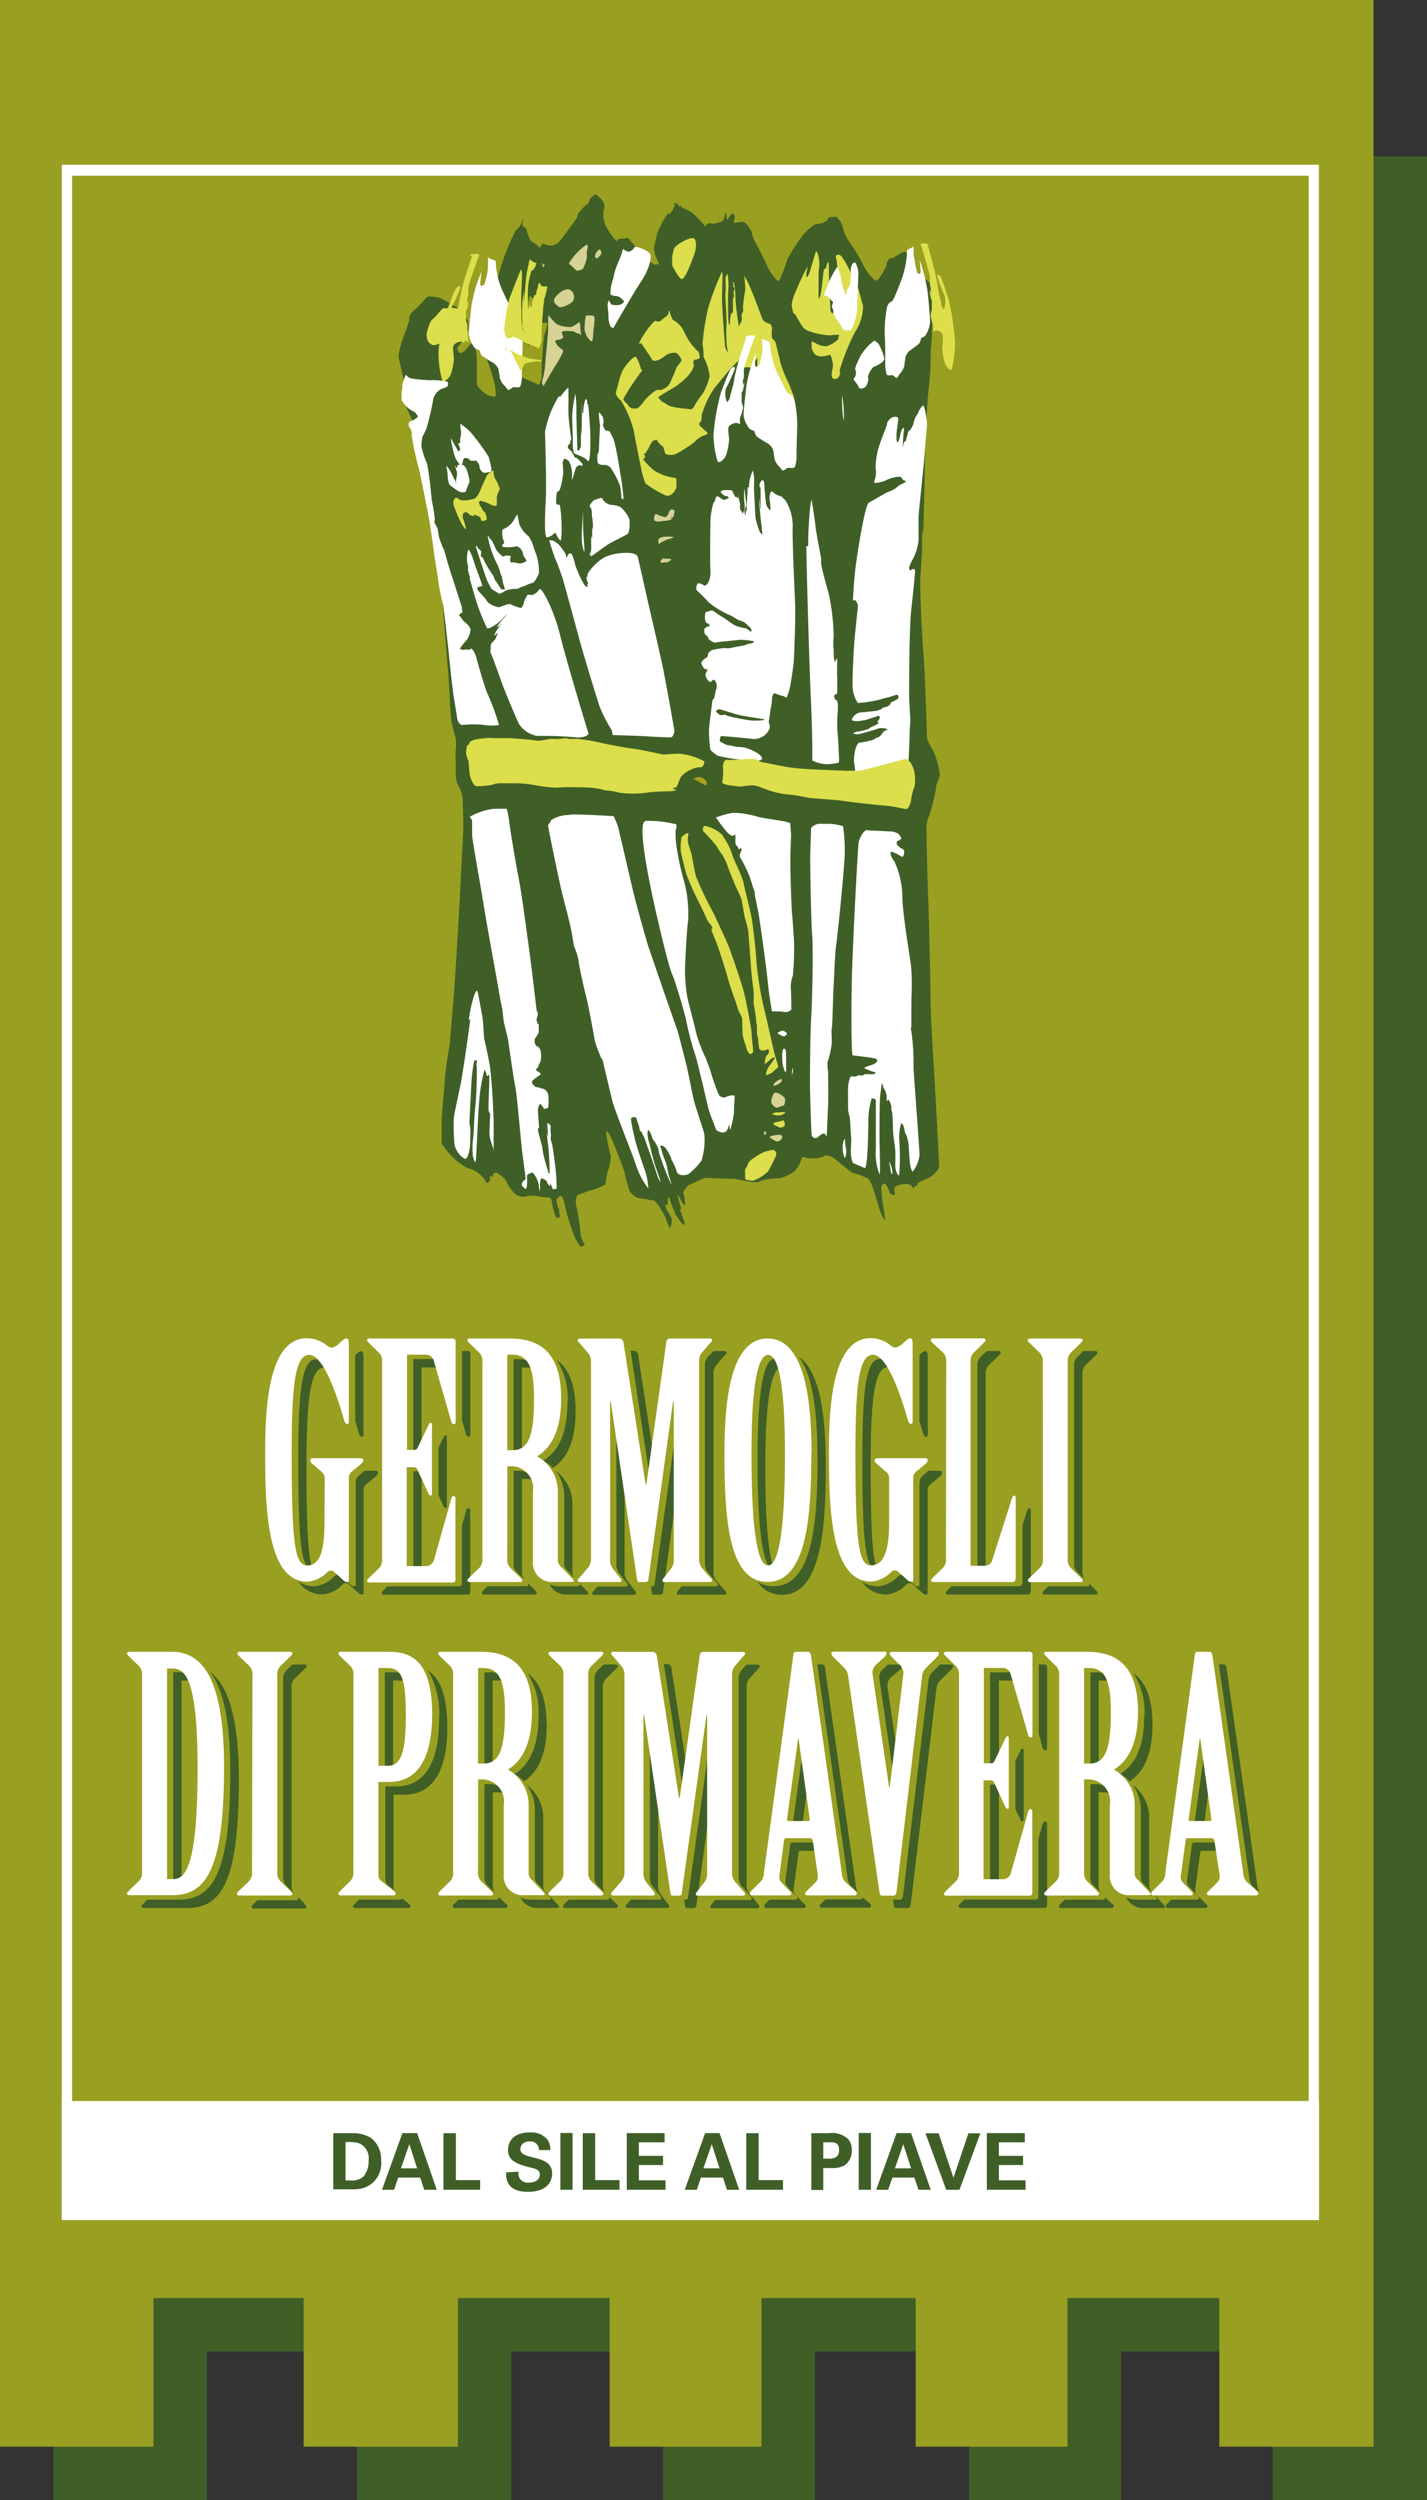 <svg xmlns="http://www.w3.org/2000/svg" viewBox="0 0 130 227.61"><rect x="0" y="0" width="130" height="227.61" fill="#333333" stroke="none"/><defs><style>.cls-1{fill:#3f5f27;}.cls-2{fill:#999f20;}.cls-3{fill:#fff;}.cls-4{fill:#dcde4b;}.cls-5{fill:#d7d394;}.cls-6{fill:#ac9f1e;}</style></defs><title>logo-germogli</title><g id="Livello_2" data-name="Livello 2"><g id="germogli"><polygon class="cls-1" points="4.86 14.31 4.86 227.61 18.84 227.61 18.84 214.08 32.52 214.08 32.52 227.61 46.58 227.61 46.58 214.08 60.41 214.08 60.41 227.61 74.23 227.61 74.23 214.08 88.29 214.08 88.29 227.61 102.12 227.61 102.12 214.08 115.94 214.08 115.94 227.61 130 227.61 130 14.24 4.86 14.31"/><polygon class="cls-2" points="0 0 0 222.75 13.98 222.75 13.98 209.22 27.66 209.22 27.66 222.75 41.71 222.75 41.71 209.22 55.54 209.22 55.54 222.75 69.37 222.75 69.37 209.22 83.42 209.22 83.42 222.75 97.25 222.75 97.25 209.22 111.08 209.22 111.08 222.75 125.13 222.75 125.13 0 0 0"/><path class="cls-3" d="M5.63,202.12H120.15V15H5.63Zm113.59-.94H6.57V16H119.22Z"/><path class="cls-1" d="M44.84,107.55a.13.13,0,0,0,0-.1c0,.11,0,.2,0,.1"/><path class="cls-1" d="M50.85,110.07c0-.05,0-.07,0,0"/><path class="cls-1" d="M44.59,107.64a.15.15,0,0,1,0,.06v.08c0,.19,0-.18,0-.14"/><path class="cls-1" d="M47.77,29s0,0,0-.14a.38.38,0,0,0,0,.14"/><path class="cls-1" d="M85,68.31a6.18,6.18,0,0,1-.55-1.05c0-.08-.16-5.76-.33-7.87s-.31-5.81-.28-6.56S84,50.41,84,50s0-1.06,0-1.22a4.34,4.34,0,0,1,.12-.57c0-.09.13-4.49.14-6.13s.21-5.58.33-6.54.16-1.87.17-1.92,0-1.64.08-2.24.08-2.74.12-3.39a4.7,4.7,0,0,1,.27-1.36c0-.06.16-.32.1-.37S84,25.18,83.58,24.8A1.52,1.52,0,0,1,83,23.7a.54.54,0,0,0-.06-.49c-.08-.06-.25-.14-.29-.12s-.14-.19-.22-.17a2.94,2.94,0,0,0-.77.37,1.09,1.09,0,0,1-.59.24c-.1,0-.15.16-.17.2a.7.7,0,0,1-.11.16s-.07.24,0,.26A9.83,9.83,0,0,1,80,25.46c-.24.39-1.05-.71-1.31-1.25a16.41,16.41,0,0,0-1.19-2,4.05,4.05,0,0,1-.67-1.32,3.74,3.74,0,0,0-.21-.62c0-.09-.15-.22-.2-.26s-.2-.33-.31-.28-.52,0-.61.09a.48.48,0,0,0-.16.28s-.22.09-.28.13-.17.12-.18.09a3.29,3.29,0,0,0-.53.11c-.17,0-.27.08-.25.09a5.94,5.94,0,0,0-.92.84,19.32,19.32,0,0,0-1.42,2.17,19.39,19.39,0,0,1-.75,2c-.18.26-.9-.82-1.12-1.32S69,22.36,68.78,22s-.3-.92-.35-1-.45-.81-.78-.8a2.3,2.3,0,0,0-.61.09s-.2,0-.2-.12.11-.41.11-.5-.22-.18-.16-.28-.37.3-.44.5-.21,0-.17-.15a.58.58,0,0,0-.07-.36c0-.06-.13.37-.16.56a.42.42,0,0,1-.4.29c-.09,0-.25.09-.29.1s-.33,0-.3.07-.2-.11-.36-.08-.37.29-.34.31a11.85,11.85,0,0,0-1.13-1.21c-.35-.28-1-.48-1.08-.61s-.17-.11-.12,0-.15-.17-.25-.27a.32.32,0,0,0-.34,0s0,.09,0,.06.11-.07.15,0a1.9,1.9,0,0,1-.42.81c-.14.13-.22.09-.21,0a8.12,8.12,0,0,0-1,1.89c-.16.71-.29,1.28-.28,1.28a3.71,3.71,0,0,0,.13.73c.09.18.28.63.33.73s-.15-.07-.29.06-1.25-.87-1.62-1.34-.79-.94-.82-1-.21-.16-.25-.09-.39.06-.52.05a.64.64,0,0,0-.38.24,6.87,6.87,0,0,1-1-1.45A2.43,2.43,0,0,1,55,19.11a.89.89,0,0,0,0-.65,2.56,2.56,0,0,0-.72-.77c-.06,0-.56.33-.59.56s-.21.41-.29.41-.46.48-.62.64-.21.4-.17.43-1.11,1.57-1.57,2.16a1.12,1.12,0,0,1-1.43.33c-.16-.16-.34.14-.41.36l-.05-.07a4.48,4.48,0,0,0-.78-.56,5.42,5.42,0,0,1-.4-1c0-.25-.26-.25-.33-.35a.73.73,0,0,1,0-.5c.05-.08,0-.14,0-.13a1.1,1.1,0,0,0-.15.39,1.29,1.29,0,0,1-.48.57,20.2,20.2,0,0,0-1.43,3.53c-.26,1-.87,3-1,3.46a1.4,1.4,0,0,1-.24.64,17,17,0,0,0-.19,2.1,11,11,0,0,0,0,1.34c0,.12.52,1.57.68,2.11A6,6,0,0,1,45.17,36c-.07.25-.74,0-1-.2s-.75-.62-.73-.86,0-1.65,0-2.13a4,4,0,0,0-.21-1.35,1.29,1.29,0,0,1-.17-.31,4.13,4.13,0,0,0-.57.63c-.14.19-.51.42-.61.35a.63.63,0,0,1-.22-.43c0-.1.66-.83.85-1.13a2.26,2.26,0,0,0,.1-1.39,1.16,1.16,0,0,0-.33-.42s-.42-.57-.61-.73a10.41,10.41,0,0,0-1.53-.87A3.18,3.18,0,0,0,39,27c-.13,0-.89.95-1.19,1.17s-.6.72-.53.82-.09.41-.11.55-.42,1.12-.53,1.47a5.37,5.37,0,0,0-.33,1.57c.08.25.4,1.68.5,2.14a1.55,1.55,0,0,1-.07,1,1.45,1.45,0,0,0,.14,1.1A15.18,15.18,0,0,1,38.13,40c.18.79.81,3.51,1,4.3a38.48,38.48,0,0,1,.57,3.85c0,.66.31,3,.41,3.62a16.72,16.72,0,0,1,.12,1.71c0,.15.38,5.27.55,7.15s.24,4.72.38,5.25.31,1.26.36,1.33a4.21,4.21,0,0,1,0,1,14.11,14.11,0,0,0,0,1.43c0,.27-.05,1.52.19,1.8a3.47,3.47,0,0,1,.44,1.23c0,.22.06,2,.06,2.55s-.25,5-.32,6.46-.44,7.71-.6,9.62-.31,3.51-.29,3.52-.39,2.25-.45,3.15-.3,3.37-.31,4,0,1.87,0,2.12a6.22,6.22,0,0,0,2.36,2.26,2.68,2.68,0,0,1,1.61,1.12c0,.2.17.25.25.19a1,1,0,0,0,.18-.21,3.67,3.67,0,0,1,0-.38s.19,0,.27.12l0-.21c0-.16.22-.23.3-.23s.29.2.37.24a1.82,1.82,0,0,1,.57.59,3.26,3.26,0,0,0,.87,1.2c.29.13.68.23.73.17a3.38,3.38,0,0,1,1.15-.07,3.69,3.69,0,0,0,1,.13c.15-.06.34.13.34.22a10.57,10.57,0,0,0,.27,1.21c.08.27.22.46.27.46s.25-.11.23-.18a3.87,3.87,0,0,1-.08-.79v0a.73.73,0,0,1,0,.13c-.05.11-.23-.47-.23-.75s.36-.48.47-.39a1.75,1.75,0,0,1,.26.7,22.85,22.85,0,0,0,.77,2.61,4,4,0,0,0,.7,1.27c.11,0,.28-.11.36-.11s-.36-.65-.36-1a21.23,21.23,0,0,0-.37-2.47,1.55,1.55,0,0,1,.07-1.12c.09,0,.86-.32,1.14-.41a5.63,5.63,0,0,0,1-.34c.15-.12.42-.21.43-.26a7.8,7.8,0,0,1,.21-1.2,3.83,3.83,0,0,0,.26-1.37,14.07,14.07,0,0,1-.42-2.06c0-.47.45.34.62.79s.9,2.2,1.05,2.77a12.24,12.24,0,0,0,.5,1.79,2.83,2.83,0,0,0,.56.48,1.82,1.82,0,0,0,.64.13c.13,0,.73.19.93.16s1,1.21,1.14,1.69a6.32,6.32,0,0,0,.38.86,1.68,1.68,0,0,0,.14-.93c-.11-.26-.47-.76-.51-.92s-.06-.34,0-.34a.44.44,0,0,1,.15.12,3.22,3.22,0,0,0,0-.5c0-.16.11-.31.14-.25a15.23,15.23,0,0,0,.61,1.59,8.61,8.61,0,0,0,.66.9c.05.09.2-.21.1-.34s-.14-.31-.12-.28a5.36,5.36,0,0,0-.22-.63c-.09-.19,0-.24.09-.15a5.81,5.81,0,0,0-.2-.66,3.14,3.14,0,0,1-.15-.67,3.9,3.9,0,0,1,.41.71c.12.23.28.24.29.18a1.28,1.28,0,0,0-.06-.39c0-.08,0-.18,0-.19a2.88,2.88,0,0,0-.13-.5c0-.13.4-.68.63-.75s1-.45,1.26-.56a2.17,2.17,0,0,1,.79,0l1.88.05c.46,0,2,.49,2.4.24a4.13,4.13,0,0,1,1.7-.27,3.86,3.86,0,0,0,1.51-.68,3,3,0,0,0,.61-1.11c0-.18.27-.17.36-.11a2.71,2.71,0,0,0,1.63-.1c.38-.29,1,.16,1.17.32s1,.81,1.24,1,.42.25.42.21a6.91,6.91,0,0,1,1.23.48c.33.17.81,2,1,2.62s.52,1.23.56,1.15a13.93,13.93,0,0,0-.22-1.53c-.06-.42-.11-1.3-.13-1.48s.25-.33.36-.3a2.29,2.29,0,0,1,.4.79c.06.2.36.23.43.27s0-.45,0-.65.69-.38,1-.38a.86.86,0,0,1,.56.16,1.2,1.2,0,0,0,.2.23s.17-.29.2-.22.17-.09.13-.17.77-.43,1.08-.57a2.47,2.47,0,0,0,.92-.92c0-.21-.36-7.25-.53-9.85s-.27-5.16-.26-5.32-.1-6.6-.2-9-.16-5.79-.16-6.34a5.06,5.06,0,0,1,.06-1.08A8.69,8.69,0,0,0,85,73a8.42,8.42,0,0,0,.29-1.45c0-.12.3-.73.33-1A7.63,7.63,0,0,0,85,68.31M49.6,30.71a3.39,3.39,0,0,0-.13.92s-.14,1.69-.13,2.33a1.74,1.74,0,0,1-.26,1.1c0-.09-1-.42-1.36-.63s-.9-.5-1-.42a1.31,1.31,0,0,1-.54.12c-.08,0-.26-.63-.25-.86a16.88,16.88,0,0,1,.47-2.75c.22-.6.84-2.14,1-2.54s.17.43.14.88-.07,1.88-.06,2.28a11.24,11.24,0,0,0,.11,2.07,2.88,2.88,0,0,0,.28.6,3.93,3.93,0,0,1-.29-.79c0-.25,0-1.59,0-2s.14-1.09.14-1.21,0,1.24,0,1.8c0,.28,0,.5,0,.63,0-.11,0-.23,0-.29s0-.67,0-.88.16-2.1.25-2.75c.05-.37.18-.93.29-1.41a1.26,1.26,0,0,0,.61.36l-.07.23c-.06.21-.29.49-.38.47a6.52,6.52,0,0,0-.33,1.8c0,.51,0,1.43,0,1.58s.08.07.08,0,.16-.29.15-.38,0,0,0,.11.11.31.14.12a2,2,0,0,0,0-.36,1.86,1.86,0,0,1,.11-.29,1,1,0,0,0,.08-.27s0-.1.06-.09.16-.05.14-.16a1.35,1.35,0,0,1,.12-.45,2.38,2.38,0,0,0,.06-.31c0-.09.12-.22.15-.19s.11.29.19.3.43,0,.5.06a7.76,7.76,0,0,1-.37,1.33"/><path class="cls-1" d="M60.9,19.77a.13.13,0,0,0,0,.06c0-.05.05-.08,0-.06"/><path class="cls-3" d="M52.13,37.83c0,.53.05,1.81.06,2.13a5.18,5.18,0,0,0,0,.7s0,.06,0,.1.07.36.08.47,1,.34,1.27.72.28-2,.21-3S53.62,37,53.59,37s0-.1,0-.11-.07-.12-.09-.15,0-.2,0-.23-.09-.19-.16-.17a3.23,3.23,0,0,0-.19,1c0,.26-.12.36-.11.3s0-.76,0-1S53,37.84,53,38.48a7.7,7.7,0,0,1-.08,1.21s0,.64,0,.85-.12.37-.13.33,0,0,0,.07-.14.12-.17.07-.1-2.53-.11-3.45a12.64,12.64,0,0,0-.09-1.71,11.12,11.12,0,0,0-.29,2m32-.91c-.07-.11-.36.34-.45.55a1.23,1.23,0,0,1-.25.43,2.88,2.88,0,0,0-.2.58c0,.16-.21.46-.24.55s-.25.21-.26.29-.16.58-.2.75-.15.07-.18.18-.09.42-.1.5a11.38,11.38,0,0,1,.06-1.27c.06-.39.06-.61,0-.55s-.09.09-.1.08a1.3,1.3,0,0,0-.18.49,3.76,3.76,0,0,1-.14.55c0,.1-.16.2-.17.23a3.28,3.28,0,0,1-.05-.77c0-.23.15-1.11.16-1.39s-.48-.21-.64-.09-.43.43-.38.53-.76,1.88-.88,2.62a8.36,8.36,0,0,0-.17,1.32,2.39,2.39,0,0,1-.1,1.27c-.21.33.56.11.93,0A3.11,3.11,0,0,1,82,43.4c.18.1.26.24.22.26s.4.14.3.21a5.2,5.2,0,0,1-.49.26c-.07,0-.44.34-.58.42s-.64.27-.78.35-1.12.65-1.5.85-1.05,4.48-1.24,6-.2,2.89-.24,2.92.23-.07.26,0a1.64,1.64,0,0,1,.21.45c0,.1-.24,2.3-.31,3.08s-.21,3.44-.18,4.2A2.81,2.81,0,0,0,78.15,64a10.51,10.51,0,0,0,2-.31c.47-.14.88-.23.88-.23s.47-.16.64-.21.23.3.13.37-.51.28-.63.34,0,.1,0,.1-.27.27-.45.3-.39.11-.39.16-.3.13-.4.17-1.22.15-1.6.18a1,1,0,0,0-.73.65c0,.15.59.16.8.11a2.15,2.15,0,0,1,.43-.07l1.13-.37c.28-.08.2.25.08.37s-.1.24-.08.21.09,0,.07.09a4.76,4.76,0,0,1-.62.32.92.92,0,0,0-.29.19,7.07,7.07,0,0,1-.86.22c-.24,0-.59.16-.53.19a1.29,1.29,0,0,0,.43.07c.1,0,1.39-.36,1.82-.51s1,.06.86.09-.26.15-.31.15-.31.49-.54.55a.81.81,0,0,0-.38.2,7.41,7.41,0,0,1-1.28.28c-.38,0-.59,1.31-.52,1.8a8.17,8.17,0,0,1,.1.92,23.14,23.14,0,0,0,3.07-.35,9.59,9.59,0,0,0,1.78-.61c0-.06.1-1.71.1-2.32s.07-1.36.07-1.45-.12-2-.11-2.65,0-5.75.2-7.5.36-3.42.34-3.54-.21-.12-.26-.08-.31.17-.26,0,0-.15-.05-.08a3.87,3.87,0,0,1,.41-.91,5.26,5.26,0,0,0,.48-1.61c0-.32,0-1.72,0-2.13s.42-4.08.52-5.35.21-2.62.25-3a6.7,6.7,0,0,0-.29-1.78m-29.6.58a8,8,0,0,0,.1,1.15c0,.3-.09,1.65-.09,2.06s-.12.64-.14.56a5.24,5.24,0,0,0,0,.72c0,.22.4.33.53.28a.94.94,0,0,1,.64.22,7.86,7.86,0,0,1,.9,1.73,8.4,8.4,0,0,1,.11,1,.27.27,0,0,0,.05.15s.12,0,.14,0-.09-1-.13-1.3-.43-2.8-.63-3.6a3.58,3.58,0,0,0-.54-1.28s-.28,0-.36-.09-.25-.41-.19-.54a.92.92,0,0,0,0-.52c0-.17-.38-.63-.46-.55m-12.5,1.77a1.1,1.1,0,0,1-.06.55,1.39,1.39,0,0,0,0,.39l0,.09s-.2,0-.19.06.21.42.18.5-.15.2-.14.23-.48-.8-.64-1.14.09.88.25,1.42.5.92.61.9.17-.23.17-.3.06-.27.11-.3.43,0,.49.14.41.12.53.08.41.39.39.59.25.47.36.52a2.08,2.08,0,0,0,.68-.1c.14,0-.1-1-.21-1.33a15.49,15.49,0,0,0-1.2-1.7A4.92,4.92,0,0,0,42.5,39L42,38.61c-.1-.1-.06.41,0,.67m-1.32,3.26a4.62,4.62,0,0,1,.11.91,2.58,2.58,0,0,0,.15.67,5.74,5.74,0,0,0,.8.58c.16.13.69.2.71,0a7,7,0,0,1,.33-.83c0-.15-.21-1.36-.57-1.52s-.58,0-.54.11-.09.17-.13.06-.09-.15-.09-.13.11.39.16.52a1.18,1.18,0,0,1,0,.48c0,.05-.13.37-.06.47s0,.14,0,.09l-.42-.85c-.2-.42-.53-.84-.46-.56m13.38,3.08a1,1,0,0,0-.33.42.71.71,0,0,0,.1.25s0-.07,0-.11a1.85,1.85,0,0,1,.1.53c0,.15,0,.25,0,.24a5.58,5.58,0,0,1,.1.94c0,.26-.07.29-.07.22s0,.52,0,.76-.07.08-.09-.08,0,.64,0,1a1.55,1.55,0,0,1-.08.57s0,0-.06,0,.1.22.1.29,1.21-.87,1.7-1.16,1.48-.74,1.66-.88.2-1,.16-1.32a2.79,2.79,0,0,0-.85-1.15,3,3,0,0,0-.95-.19,1.54,1.54,0,0,1-.49-.3,1.37,1.37,0,0,1-.19-.29c0-.09-.68.12-.87.25m14.12-1.25c0,.53-.1,1.72-.09,2s0,.22-.05.1,0-.08,0,0a3.89,3.89,0,0,0-.06.44c0,.11-.07-.14-.09-.31S68,46,68,46s-.13-1.08-.17-1.42-.08.77,0,1.31-.2,1-.21.82-.08-.18-.06-.14-.11-.09-.13-.21a1.91,1.91,0,0,1,0-.48,5.48,5.48,0,0,1-.2-.89c0-.28,0-.1,0,.07a1.09,1.09,0,0,1,0,.33,1.38,1.38,0,0,1-.11-.15s-.12,0-.14,0a5.3,5.3,0,0,1-.26-.54c-.06-.11-.57-.08-.76-.08s-.33.16-.31.19.32.36.46.34.32.12.27.18a1.17,1.17,0,0,1-.43.18c-.1,0-.45-.28-.56-.32s-.23.17-.22.24a.56.56,0,0,1-.17.34,7.5,7.5,0,0,0-.28,1.57c0,.43-.06,3.56,0,4.61s-.45,1.49-.61,1.34-.5-.23-.56-.16-.17.46-.1.57.85.8,1.05,1.08a7.73,7.73,0,0,0,2,1.23,5.86,5.86,0,0,1,.74.43,2.85,2.85,0,0,1,.51.19c.08,0,.44.38.58.5s.17.39.08.37-.37-.28-.48-.3a4.62,4.62,0,0,1-1-.27c-.22-.14-1-.7-1.27-.85s-.72-.54-.84-.5a3.19,3.19,0,0,0-.53.16c-.08.06-.15.93.13,1s.25.31.14.29a.52.52,0,0,0-.4.25c0,.1,0,.49.15.54s.21.27.24.34.49.4.65.34,1.66-.18,2.19-.25a6.5,6.5,0,0,1,1.28.13c.1,0-.1.2-.25.2a2.07,2.07,0,0,0-.61.18c-.09,0-.82.15-1.06.19A1.69,1.69,0,0,1,66,59a6.23,6.23,0,0,0-1.1.18c-.29.09-.46.4-.41.48s-.16.25-.25.29-.34.27-.35.4.29.69.48.58,0,.21-.09.41.34,1,.57.66.45.18.45.45-.1.41-.09.37-.08.45-.12.63-.13.25-.14.2a3,3,0,0,0-.09.41c0,.15-.25,1.85-.27,2.43a12.7,12.7,0,0,0,.11,1.68c0,.18.5.5.65.62a13,13,0,0,0,2.3.38c.58.05,1.85.24,1.77-.16s-1.17-.85-1.57-.95A4.72,4.72,0,0,0,67.1,68s-.58-.15-.79-.16-.46-.23-.56-.24a.27.27,0,0,1-.18-.21c0-.06.06-.38.14-.38s2.14.17,2.91.27a1.55,1.55,0,0,0,1.51-1c0-.34-.09-.53-.1-.49s.13-1,.21-1.42a5.4,5.4,0,0,0,.1-.94s.13-.34.21-.32a7.09,7.09,0,0,0,.71.24c.15,0,.34.16.39.17A5.16,5.16,0,0,0,72,62.39c.06-.31.29-1.78.32-2.27s.16-3.89.12-5-.26-5.65-.23-7a4.42,4.42,0,0,0-.66-2.57c-.17-.17-.41-.42-.44-.37a1.62,1.62,0,0,1-.73-.41c-.16-.19-.31.4-.28.66a4.46,4.46,0,0,1,.08,1c-.06.1-.32-.3-.37-.49s-.11-1-.14-1.21,0-.93-.16-1-.33.3-.32.5.1.15.1.06,0,1.32,0,1.87-.07-.13-.09-.61-.05.27,0,.7.13,1.35.17,1.56.06.7.08.81-.11-.07-.19-.11A5.78,5.78,0,0,1,68.81,47c0-.38-.14-2.29-.12-2.89a3.87,3.87,0,0,0-.1-1.28,3.57,3.57,0,0,0-.36,1.56M53,48.9a3.34,3.34,0,0,0,.22,1.35c.07,0-.09-1.66-.1-2.35s0-1.3,0-1.37S53,48.2,53,48.9M46.7,47.52a2.07,2.07,0,0,1-.84.65c-.19,0-.1.77,0,1s.07.37,0,.34-.13.19-.08.27A3.25,3.25,0,0,0,47,49.75c.3-.07.62.43.64.64a.73.73,0,0,0,.21.44s.14.21.09.27a1.66,1.66,0,0,1-.55.2c-.13,0-.63-.13-.78-.09s-.17-.35-.09-.49-.24-.14-.38-.14-.31.09-.29.11a2.35,2.35,0,0,1-.67-.68c-.11-.29-.39-.91-.52-.95s-.11-.31-.23-.25a9.33,9.33,0,0,0,.81,2.45,4,4,0,0,1,.37,1,1.28,1.28,0,0,1,.12.25c0,.11.08.5.11.6s.13.42.15.51-.2,0-.26.06-.38-.56-.55-.76-.22-.52-.26-.53a11,11,0,0,1-.66-1.05,3.72,3.72,0,0,1-.27-.57s-.19-.08-.19-.17.07-.41,0-.46-.15-.16-.18-.15-.13-.21-.19-.3-.08.2,0,.35l.77,2.33a5.65,5.65,0,0,0,.58,1.24c.06.07.51.32.66.42s.55-.26.74-.3a2.76,2.76,0,0,1,.81-.12c.12.06.47-.18.62-.2s.69-.33.88-.33.52-.66.61-.9a5.27,5.27,0,0,0-.27-1.77,5.89,5.89,0,0,1-.28-.8,3.36,3.36,0,0,0-.28-.61.61.61,0,0,0-.23-.27,2.79,2.79,0,0,1-.73-1c-.08-.4-.15-.79-.17-.87s-.32.45-.41.63m-4.12,3.91c.09.32,0,.48,0,.42s.07.32.13.49a.9.9,0,0,1,.06.39s.5,1.81.73,2.47a21.19,21.19,0,0,0,.83,2c.13.2,1.05-.44,1.34-.75a5.22,5.22,0,0,1,.56-.55s-.69.76-.91,1.08.21,0,.42-.25-.35.4-.56.76-.18.47-.12.39.3-.3.25-.2-.15.43-.2.51-.31.33-.37.42a1,1,0,0,0-.06.54c0,.11-.07.17-.08.11s.74,1.92,1,2.7,1.31,3.25,1.62,3.93A2.46,2.46,0,0,0,48.94,67a34.22,34.22,0,0,1,3.45.12c.78.12,1.29-.23,1.22-.38s-2-6.53-2.58-8.9-1.71-4.45-1.89-4.19a1.34,1.34,0,0,1-.65.52c-.1,0-.47-.06-.46,0s-.27.44-.29.63a1.15,1.15,0,0,1-.25.55,3.05,3.05,0,0,1-.95-.33c-.23-.12-.9.26-1.14.26a2.08,2.08,0,0,1-.94-.43,1.33,1.33,0,0,1-.2-.29s-.4-.46-.57-.64a.79.79,0,0,1-.22-.42,1.28,1.28,0,0,1,.45-.14c.1,0-.55-1.55-.74-2.2s-.43-1.16-.53-1.11a2.83,2.83,0,0,0-.06,1.32m22.61,23a12.15,12.15,0,0,0,1,1.35c.28.33.55.41.6.36S67,76,67,76s0,.25,0,.38a2.29,2.29,0,0,0,0,.39c0,.07.1.22.15.27s.17.18.13.22,0,.1.06.05.23-.13.23,0-.28.57-.14.75a12.15,12.15,0,0,1,.84,1.69c.14.42.36,1.13.41,1.26s.11.33.08.36.24,1.23.33,1.71.7,4.73.84,6.19.4,2.76.38,2.79.81,0,1.12.07a.76.76,0,0,0,.66-.2c0-.08,0-1.43-.05-2a3,3,0,0,1,.19-1.11,25.55,25.55,0,0,0,.1-3.26c-.06-.84-.13-2.09-.17-2.31S72,79.78,72,78.6s.06-2.4.07-2.53S72,75.25,72,75s-2.15-.41-3-.65A8.05,8.05,0,0,0,66.8,74a7.51,7.51,0,0,0-1.61.44m-13.26-.24a3,3,0,0,0-1.74.48c0,.11-.24.39-.26.47s.72,3.64,1,4.94.64,2.67.68,2.79.43,1.72.52,2.29.17,1,.17,1a6.1,6.1,0,0,1,.4,1.23c0,.34.49,2.54.68,3.25s.65,3.17.77,3.9.6,1.61.61,1.82,0,.12,0,0,.16.15.18.29.62,2.63.83,3.51,1.73,4.61,2.14,5.8a7,7,0,0,0,1.15,2.23,6,6,0,0,0-.37-1.83c-.19-.53-.79-2.27-.88-2.8a15.54,15.54,0,0,1-.33-1.69c0-.19.46-.24.49-.08s.25.69.27.86.07.34.09.31.18.13.2.26a2.84,2.84,0,0,0,.19.38c0,.07.81,2.27,1.06,3.1s.45,1,.38.8l-.53-1.57c-.1-.32-.43-1.7-.55-2.11s-.12-1,0-.93.26.44.31.58a2.2,2.2,0,0,0,.09.25,3,3,0,0,1,.52.92c0,.32.06.27,0,.17s.48,1.45.71,2,.46,1.05.46,1-.17-.58-.24-.8-.15-.8-.21-1-.34-.86-.4-1.11a2.41,2.41,0,0,0-.18-.54s0-.06.13-.08a.65.65,0,0,1,.34.2,4.5,4.5,0,0,1,.53.94c.06.26.06.26.06.18a6.22,6.22,0,0,1,.46,1.08c.11.38.81.34,1.07.2a6.29,6.29,0,0,0,1.17-1.22,6,6,0,0,0,.26-2.45c-.12-.49-.85-2.57-1-3.26s-.51-2.54-.63-3-.66-2.7-.9-3.38-1.4-4-1.74-5-.76-2.23-.81-2.35S58,82.5,57.67,81.11s-1.05-4.56-1.25-5.33a4.85,4.85,0,0,0-.53-1.48c-.09,0-3-.19-4-.14m27.15,1.4c-.4,0-.74.8-.81,1.08s-.58,9.65-.64,13.12,0,6.34.08,6.33.08,0,.07,0,1.41.15,1.95.27,0,.55-.34.61a3.14,3.14,0,0,0-.62.25c-.11,0,.16.09.28.15a3,3,0,0,0,.7.24c.14,0,0,.15-.1.18s-.6,0-.73,0-.24.07-.23.11-.29,0-.4,0-.23.08-.2.09a1.7,1.7,0,0,1-.49,0c-.15,0-.29.69-.3,1s0,1.58,0,2a3.33,3.33,0,0,0,.16.74s.08,1.26.11,1.71a4.07,4.07,0,0,1,0,.81,6.35,6.35,0,0,0,0,1,3.9,3.9,0,0,0,.16.62s.79.34,1.07.47.33-3,.35-4.15a7.11,7.11,0,0,1,.29-2.16c.07-.06.19,0,.24,0a.35.35,0,0,1,.15.13s0,3.25,0,4.44a5.35,5.35,0,0,0,.33,2.31c.11,0,0-2.41,0-3.38s0-3.24.07-3.81.15-1.1.14-1.14a1.55,1.55,0,0,1,.14.38c0,.14.05.16.06.13a2.26,2.26,0,0,1,.25.68c0,.2,0,.55,0,.52s.13-.24.2-.14a1.8,1.8,0,0,1,.22.57,1.13,1.13,0,0,1,0,.33s0,.11.05.11.1,1.23.1,1.68.19,1.57.21,1.88,0,1.21,0,1.48.18.84.35.8a19.81,19.81,0,0,0,0-3.33c0-.93.21-1.56.24-1.43s.07.14.09.11a2.12,2.12,0,0,1,.17.58c0,.18.22.5.23.59s.09.4.11.51.1,1.37.14,1.81.2.85.26.83a3.25,3.25,0,0,0,.62-1.49c0-.48-.43-6.05-.55-8A19.61,19.61,0,0,0,83,93.75c0,.06-.05-.07,0-.15s0-2.36.05-3.26A20.42,20.42,0,0,0,83,88c0-.22-.75-4.58-.79-6.19a8,8,0,0,0-.72-3.36,1.94,1.94,0,0,1-.36-.69c0-.11,0-.23.08-.22a3.87,3.87,0,0,1,.91.44c.2.17.4-.56.1-.69a1.32,1.32,0,0,1-.53-.43c0-.06,0-.33.11-.32s.31-.17.3-.25a1.12,1.12,0,0,0-.31-.41,2,2,0,0,0-.51-.18c-.18,0-1.83-.09-2.22-.09M42.84,92.8c-.16,1.37-.69,4.93-.86,5.82s-.61,2.76-.64,3.22,0,2,.08,2.43a2,2,0,0,0,.92,1.23c.29.09.49-.95.49-1.36s.06-1.27,0-1.47a1,1,0,0,0-.07-.37s.13-2.73.19-3.76a13.12,13.12,0,0,1,.26-2s.08,0,.07,0,.23,0,.21,0-.12.31-.07.47,0,2.66-.1,3.56-.16,2.16-.16,2.33-.06.81-.09,1a9.07,9.07,0,0,0,0,1.31,2.8,2.8,0,0,0,.21.63c0,.05,0-.12.06-.19s.19-4.1.33-5.58a14.6,14.6,0,0,1,.47-2.68s.19.3.18.45.18.12.18,0,.11.17.08.29,0,.36,0,.28-.05,1.38-.07,2,0,.89,0,.8,0-.11,0-.11.16.49.16.15-.06,1.22-.08,1.9.45,1.42.38,1.7,0,.06,0-.14,0-1.87,0-2.49-.16-4.21-.38-5.38-.46-2.21-.48-2.25-.08-1.57-.18-2.12-.28-1.52-.41-2.14-.65,1.16-.81,2.53M71.2,93.85c-.15.06-.36.16-.36.19s.13.15.2.16.31.21.43.14.22-.18.22-.25-.33-.31-.49-.24m.15,3.24c.11.49.24.59.26.43s0-1.13,0-1.46,0-.59-.2-.58-.18,1.12-.07,1.61m.9.52c0-.93-.13.15-.1.32a.73.73,0,0,1,.1-.32m4.54,6.63a2.45,2.45,0,0,0,.15,1.13c.13.14.2-.54.14-.81a3.66,3.66,0,0,1-.09-.82c0-.17-.18.18-.2.5M81,105.83a7,7,0,0,1,.15.79c0,.14.09.28.13.26s0-.17,0-.34-.28-.9-.26-.71"/><path class="cls-4" d="M44.39,67.21a5,5,0,0,0-1.24.16c-.28.11-.35.16-.38.27a.38.38,0,0,1-.21.24c-.05,0-.08.47-.11.66a2.58,2.58,0,0,0,.24.77c0,.13.06,1.09.14,1.39s.37.87.54.87a7.26,7.26,0,0,0,1.47-.12,1.86,1.86,0,0,1,.64-.14s1.13,0,1.53,0a10.54,10.54,0,0,1,1.6.15,13.76,13.76,0,0,0,1.94.25c.43,0,1-.06,1.15-.05s1.78,0,2.37.08a6.92,6.92,0,0,1,1.11.22,5.14,5.14,0,0,1,1.2.2,8.75,8.75,0,0,0,2.56,0,18.16,18.16,0,0,1,2-.12,2.26,2.26,0,0,0,.69-.1s-.19-.11-.3-.11.1-.17.22-.12.33-.79.54-1.05a2.77,2.77,0,0,1,1.59-.81c.4.08.51-.35.47-.54a5.65,5.65,0,0,0-2.3-.69c-.59,0-1.36.09-1.47.07s-1.95-.44-2.64-.52-2.48-.42-2.94-.53a16.55,16.55,0,0,0-2.29-.38,5.08,5.08,0,0,1-.75,0,.54.54,0,0,0-.2-.06c-.07,0-.1,0-.1,0a4.25,4.25,0,0,1-1.06.07c-.3-.05-1.19.22-1.48.16s-2-.21-2.52-.23l-1.22,0c-.13,0-.75,0-.87-.05"/><path class="cls-4" d="M66.28,69.15c-.37,0-.46.53-.41.76a6.78,6.78,0,0,1-.07,1.31c0,.23.92.31,1.32.36a2,2,0,0,0,.65,0,4.57,4.57,0,0,1,.88-.08,3.82,3.82,0,0,1,.84.25,8.84,8.84,0,0,0,2,.55,14.48,14.48,0,0,1,2.13.33c.35.06,2.46.17,3.15.28s3.29.4,4,.45,1.68.32,1.83.29.4-.58.4-.8a4.51,4.51,0,0,1,.32-1.24,3.84,3.84,0,0,0-.06-1.5c-.08-.29-.33-.8-.45-.83s-.18-.17-.21-.2-1.68.43-2.29.59-1.71.45-1.94.49-.81,0-.94,0a2.44,2.44,0,0,1-.5,0c-.08,0-3.37-.1-4.57-.24s-2.52-.48-2.69-.48a1.67,1.67,0,0,1-.66-.23.52.52,0,0,0-.29-.12,2.54,2.54,0,0,1-.43,0c-.21,0-1.7.12-2.07.1"/><path class="cls-5" d="M70.5,98.71c-.19.23.19.12.4,0s.36-.28.32-.43-.54.16-.72.39"/><path class="cls-3" d="M36.69,35.11a4.77,4.77,0,0,0-.1,1.31,2.37,2.37,0,0,0,1,1c.27.11.5.44.47.53a1.81,1.81,0,0,1-.67.41c-.18,0-.21.45-.09.55s.3.55.19.66a30.48,30.48,0,0,0,.72,3.31c.19.9.86,4.14,1,5.12s.29,2,.3,2.14.32,2.1.44,2.86a14.53,14.53,0,0,0,.38,1.89c.07.13.53,4.29.68,5.82s.35,2.91.37,3,.2,1.24.27,1.68.37.65.47.61a9.83,9.83,0,0,1,2,0,3.87,3.87,0,0,0,1.34,0,21.56,21.56,0,0,0-1.08-2.91c-.31-.78-.87-2.77-1-3.26s-.42-.83-.46-.78-.21.14-.26.11a.78.78,0,0,0-.4,0c-.06.05-.27-.07-.35-.07s.38-.59.6-.81a2,2,0,0,0,.36-1,1.54,1.54,0,0,0-.55-.66c-.16-.09-.34-.49-.46-.55s.12-.24.23-.31,0-.16,0-.24a.78.78,0,0,1,0-.2s-.82-2.54-1.12-3.49-.52-1.77-.5-1.75a3.12,3.12,0,0,1-.29-.67c0-.19,0-.09,0,0a3.08,3.08,0,0,1-.15-.39c-.06-.17-.12-.76-.18-.94a2.89,2.89,0,0,0-.29-.47.26.26,0,0,1,.05-.25,10,10,0,0,0-.29-1.79,27.72,27.72,0,0,0-.42-3.39,7.38,7.38,0,0,1-.51-1.54,4.49,4.49,0,0,1,.1-.89,6.49,6.49,0,0,0,.37-.78,24,24,0,0,0,.58-2.46,1.42,1.42,0,0,1,.81-1.12,1.75,1.75,0,0,0,.52-.22.54.54,0,0,0,0-.42,6.18,6.18,0,0,0-1.61-.13,14.75,14.75,0,0,1-1.59-.15.8.8,0,0,1-.56-.32c-.08-.15-.31.74-.4,1"/><path class="cls-3" d="M42.76,74.24a3.64,3.64,0,0,0,.25.45c0,.07,0,1,0,1.35s.84,5,1.1,6.63,1,5.62,1.17,6.62.41,2.31.46,2.49.12,1.09.18,1.36.31,1.2.36,1.5.46,3.25.66,4.28.5,5,.66,6.17.3,2.23.28,2.26-.19.16-.25.23a.45.45,0,0,0-.09.33,1.25,1.25,0,0,0,.34.34c.11,0,.15-.53.14-.75a3.21,3.21,0,0,1,0-.52s.42-.31.54-.2a2.6,2.6,0,0,1,.52,1.07,1.86,1.86,0,0,0,.11.6,6,6,0,0,0,0-.68c0-.18.07-.48.14-.49s.49.17.51.34.21.31.26.36,0-.13,0-.23.21.35.24.47.27,0,.37,0a18.31,18.31,0,0,0-.21-2.67c-.08-.73-.21-1.44-.23-1.5a1.17,1.17,0,0,1-.1-.49.94.94,0,0,0,0-.41,2.6,2.6,0,0,1,0-.6c0-.15-.19-.26-.27-.3s0,.5,0,.74a1.33,1.33,0,0,1,0,.48,9.11,9.11,0,0,1-.2-.93c0-.26.24,1.62.3,2.42s.07,1.74.07,1.84-.13,0-.14-.1,0-.12,0-.09a13.87,13.87,0,0,1-.39-1.36,6.06,6.06,0,0,1-.14-.84c0-.05-.07-.22-.08-.28s-.24-.88-.3-1.18.11-.17.09-.34-.08-1.11-.1-1.43a1,1,0,0,1,.19-.68c.07,0,.27.26.32.39s.24,0,.36,0,.12-.89.06-1.22a.74.74,0,0,0-.48-.56.52.52,0,0,1-.27-.07,1.31,1.31,0,0,0-.36-.07c-.09,0-.2-.2-.26-.21s-.14-.29-.08-.35a3.55,3.55,0,0,1,.68-.52c.19-.06,0-.28-.16-.33a.25.25,0,0,1-.18-.26c0-.05.14,0,.12,0a4.78,4.78,0,0,1,.29-.66,2.34,2.34,0,0,0,0-1,.57.57,0,0,0-.36-.41c-.1,0-.25-.48-.14-.67a5.71,5.71,0,0,0,.34-.55c0-.07,0-.5,0-.64s-.08-.18-.08-.15a1.31,1.31,0,0,1-.12-.4c0-.15.14-.4.11-.52s0-.26-.06-.27a.81.81,0,0,0,0,.28c0,.1-.37-3.12-.53-4.37s-.85-6.5-1.15-8-.78-4.48-.86-5.11a9.14,9.14,0,0,0-.22-1.2s-.53,0-1.15,0a5.88,5.88,0,0,0-2.18.71"/><polyline class="cls-5" points="66.72 39.17 66.72 39.17 66.72 39.17"/><path class="cls-4" d="M72.41,38.79a.48.48,0,0,0-.11-.26s-.08-.14-.1-.2-.07-.21,0-.21.07-.32.07-.47a1.47,1.47,0,0,1,.14-.51,3.82,3.82,0,0,0-.15-1.2c-.11-.26-.38-1-.48-1.19A11.58,11.58,0,0,1,71.09,33c-.08-.42-.35-1.42-.39-1.69s-.34-.46-.37-.54a3.1,3.1,0,0,1,0-.84.58.58,0,0,0-.18-.44c-.06,0-.57-.18-.67-.4s-.79-2.13-1.07-2.75a7.88,7.88,0,0,0-.61-1.22s.12.95.09,1.3A13,13,0,0,0,67.68,28a.77.77,0,0,1,0,.41c0-.07-.17.27-.12.41s0,.35,0,.42-.28.41-.25.55,0,.11,0,0S67,27.8,67,27.1s-.14-1.39-.15-1.43-.11.08-.06.09,0,.25,0,.3.08.15.08.09.09.21,0,.32,0,.43,0,.5-.07.2-.09.18,0,.77,0,1.08-.13.35-.14.23a3.13,3.13,0,0,0-.14.89c0,.3,0,.25-.09.14s-.1-2.26-.07-3a6.26,6.26,0,0,0-.06-1.55c-.05,0-.2.3-.19.44s.05,1,0,1.27.11,2.11.1,2.74a17.26,17.26,0,0,0,0,1.83,5.2,5.2,0,0,0,.09.66c.06.08,0,.18,0,.16a1.73,1.73,0,0,1-.22-.46c0-.13-.31-3.49-.28-4.68s.06-2.17,0-2.18A24.39,24.39,0,0,0,64.5,28.1,21.54,21.54,0,0,0,64,31.33c.06.4.09.73.09.73s0,.17,0,.2,0,.18,0,.19.09.27.14.32a4.54,4.54,0,0,1,.41,1.49A4.88,4.88,0,0,1,64,35.86a8.46,8.46,0,0,0-.69,1,.94.94,0,0,1-.34.42,3.3,3.3,0,0,0-.52-.07A9.08,9.08,0,0,1,61.14,37c-.32-.07-.6-.36-.71-.37s-.32-.28-.4-.36,0-.11,0-.15,1.22-.74,1.62-1a9.34,9.34,0,0,0,1-.87c.08-.1.65-.76.54-1.06s.08-.48.18-.45a.51.51,0,0,0,.39-.19c0-.08-.08-.6-.26-.64a5.53,5.53,0,0,1-1.17-1.69,2.38,2.38,0,0,0-.74-.92c-.1-.07-.3-.18-.32-.21a5,5,0,0,1-.23-.58c0-.15-.1-.23-.12-.22s-.05.07,0,.09a.55.55,0,0,1-.09.3c-.06.07-.54.42-.65.54s-.43,0-.53,0a6.21,6.21,0,0,0-1,1.26,4.46,4.46,0,0,0-.45.82c0,.05.18-.11.25,0s.75,1.08.94,1.42.92-.06,1.18-.31a1.39,1.39,0,0,1,1-.28c.15,0,.58.56.5.73s-.43.53-.46.65-.45,1.11-.62,1.44-.85.67-1,.54-1.06.68-1.29,1a3.37,3.37,0,0,1-.61.67,1.2,1.2,0,0,1-.57,0c-.13-.07-.29-.18-.27-.21s-.11-.19-.17-.23-.31-.27-.28-.42a20,20,0,0,1,1.18-1.86l.54-.75s-.17-.06-.13-.11a4.16,4.16,0,0,0-.43-1.06c-.15-.26-1,.75-1.26,1.26s-.48,1.65-.58,1.88.24.68.42.77a9.7,9.7,0,0,1,1.18,2.72c.14.76.54,2.81.66,3.35A8.78,8.78,0,0,0,58.79,44a9.51,9.51,0,0,0,1.84,1.1c.51.21,1-.51,1-.85s0-.75-.09-.73a4.84,4.84,0,0,1-1.94-.68,7.54,7.54,0,0,1-1-1c0-.12,0-.12,0-.08s.15-.07.17-.14-.08-.25-.1-.3.08,0,.13-.06a3.8,3.8,0,0,0,.42-.74,2.33,2.33,0,0,1,.25-.37s.18-.13.16-.06.18-.14.19-.05a2.09,2.09,0,0,0,.54.6c.16.09.15.67.34.72a1.55,1.55,0,0,0,.82,0,12.44,12.44,0,0,0,1.74-1.11,2.19,2.19,0,0,1,1-.65c.09,0,.23-.17.18-.22S64,39,63.8,38.8a.22.22,0,0,1,0-.37c.1-.05.15-.46.11-.6a8.86,8.86,0,0,1,1.17-2.49c.45-.53,1.29-1.6,1.5-1.8s.45-.5.51-.52a1.08,1.08,0,0,0,.24-.28,1.2,1.2,0,0,1,.45-.18,4.14,4.14,0,0,1-.27,1,1.27,1.27,0,0,1,.92-.07,2.11,2.11,0,0,1,.54-.86,7.5,7.5,0,0,1,0,1.09,3.77,3.77,0,0,0,.71.3,5.85,5.85,0,0,1,.32-.81c.07-.14.29,1,.5,1.37s1.14,2.49,1.35,3.17a10.25,10.25,0,0,0,.56,1.49c.06.06.14.08.14,0a3.52,3.52,0,0,1-.19-.5"/><path class="cls-3" d="M69.48,31.79a6.21,6.21,0,0,1-.31,1.39c0,.13-.24.2-.25.21s-.12-.08-.14-.14.08-.86.1-1.14a13.39,13.39,0,0,0-.88,3c-.12,1-.27,2.44-.26,2.7a2.56,2.56,0,0,0,.52,1.2,1.06,1.06,0,0,0,.46.22s.09.41.23.52.78.51,1,.62a1.38,1.38,0,0,1,.49.61,7.34,7.34,0,0,1,.11.77,1.55,1.55,0,0,0,.4.69c.11.09.31.44.4.41a1.78,1.78,0,0,0,.38-.25c.07-.06.54.1.68-.08a3.07,3.07,0,0,0,.15-1.18c0-.27.05-1.94.07-2.56a11.43,11.43,0,0,0-.25-2.36A.91.91,0,0,0,72,35.9s-.24-.08-.26-.14-.05-.1-.06-.09-.81-1.55-1.07-2.19a7.85,7.85,0,0,1-.46-2.21,1.1,1.1,0,0,1,0-.14,3.76,3.76,0,0,1-.71-.3c0,.37,0,.73,0,1"/><path class="cls-3" d="M68,30.67c-.22.68-.51,1.54-.65,2a15.78,15.78,0,0,0-.51,2.14c0,.17-.28,1-.33,1.3a.82.82,0,0,1-.28.51,2,2,0,0,1-.11-1.22,15.08,15.08,0,0,0,.81-1.8c.08-.35-.23-.15-.36,0s-.69,1.61-.88,2.09A20.52,20.52,0,0,0,65,39.59,9,9,0,0,0,65.37,42c.16.26.65-.23.76-.53A5.24,5.24,0,0,0,66.42,40c0-.25-.17-1,0-1.2a1,1,0,0,1,.57-.29c.08,0,.25,0,.23,0h0s.16.16.18.07,0-.42,0-.5a5.37,5.37,0,0,0,.29-.94c0-.22-.15-.51-.13-.6s0-.56,0-.72.1-.22.1-.19a5.57,5.57,0,0,0,.14-.7c0-.21-.12.06-.13.24a1.52,1.52,0,0,1,0,.36s0-.54,0-.76a2.78,2.78,0,0,1,.11-.48s.05,0,0,0,0-.07,0-.08a2.46,2.46,0,0,1,0-.63c0-.17.67-2.11.93-2.78l.09-.21a1.25,1.25,0,0,0-.92.07"/><path class="cls-3" d="M44.45,24.44a6.34,6.34,0,0,1-.31,1.39c0,.13-.24.2-.25.21s-.12-.07-.14-.14.08-.86.1-1.14a13.6,13.6,0,0,0-.89,3c-.12,1-.27,2.44-.25,2.7a2.58,2.58,0,0,0,.52,1.2,1.11,1.11,0,0,0,.46.22s.09.41.23.52.79.51,1,.62a1.4,1.4,0,0,1,.5.61c0,.11.11.59.11.77a1.55,1.55,0,0,0,.41.69c.11.09.31.44.4.42a1.71,1.71,0,0,0,.38-.25c.07-.06.55.1.68-.08A3,3,0,0,0,47.54,34c0-.27.06-1.94.07-2.56A11.42,11.42,0,0,0,47.36,29a.9.9,0,0,0-.36-.49s-.24-.08-.26-.14-.05-.1-.06-.09-.81-1.55-1.07-2.19a7.66,7.66,0,0,1-.45-2.21.88.88,0,0,1,0-.14,4,4,0,0,1-.71-.3c0,.37,0,.74,0,1"/><path class="cls-4" d="M42.75,31.24h0s0,0,0,0"/><path class="cls-4" d="M43,23.32c-.22.68-.51,1.54-.65,2a15.58,15.58,0,0,0-.51,2.14,3.19,3.19,0,0,1-.16.65,3.15,3.15,0,0,0-.56-.09,14.9,14.9,0,0,0,.8-1.77c.07-.35-.23-.15-.36,0s-.53,1.19-.76,1.8a.72.72,0,0,1-.38,0c-.1-.06-.68.76-1,1s-.44,1-.53,1.18a1.46,1.46,0,0,0,.1.85,1.19,1.19,0,0,0,.43.34,1.15,1.15,0,0,0,.61-.15,7.22,7.22,0,0,0-.08.9,9,9,0,0,0,.34,2.46c.16.26.65-.23.77-.53a5.29,5.29,0,0,0,.29-1.49c0-.25-.17-1,0-1.21a.93.93,0,0,1,.57-.29c.08,0,.25,0,.23,0s.16.16.18.07a2.06,2.06,0,0,0,0-.2,1.32,1.32,0,0,1,.35.19l0,0c0-.05.05-.14,0-.16s-.06-.72-.1-1l0-.12a.86.86,0,0,0,0-.2c0-.22-.15-.51-.13-.6s0-.56,0-.72.1-.22.1-.19a5,5,0,0,0,.14-.7c0-.21-.12.05-.13.24a3,3,0,0,1,0,.35,4.9,4.9,0,0,1,0-.76,2.59,2.59,0,0,1,.11-.48s.05,0,0,.05,0-.07,0-.09a2.57,2.57,0,0,1,0-.64c0-.17.68-2.11.93-2.78l.09-.21a1.26,1.26,0,0,0-.92.07"/><path class="cls-3" d="M83.28,23.34a7.38,7.38,0,0,0,.26,1.39c0,.13.2.2.21.21s.1-.08.12-.14-.06-.86-.09-1.14a15.74,15.74,0,0,1,.74,3c.1,1,.22,2.44.21,2.69a2.84,2.84,0,0,1-.43,1.2.85.85,0,0,1-.39.22s-.07.41-.19.52-.65.51-.83.62a1.35,1.35,0,0,0-.41.61c0,.11-.09.59-.09.77A1.63,1.63,0,0,1,82,34c-.09.09-.26.44-.33.42a1.48,1.48,0,0,1-.32-.25c-.06-.06-.46.1-.57-.08a3.63,3.63,0,0,1-.13-1.18c0-.27,0-1.94-.06-2.56a13.42,13.42,0,0,1,.21-2.36.89.89,0,0,1,.31-.49s.2-.08.21-.14,0-.1.05-.09.67-1.55.89-2.19a9.34,9.34,0,0,0,.38-2.21s0-.09,0-.14a2.89,2.89,0,0,0,.59-.29c0,.37,0,.73,0,1"/><path class="cls-4" d="M84.5,22.23c.18.68.43,1.54.54,2a18.18,18.18,0,0,1,.43,2.14c0,.17.23,1,.28,1.3a.87.87,0,0,0,.24.51A2.42,2.42,0,0,0,86.08,27a16.88,16.88,0,0,1-.68-1.8c-.06-.35.19-.14.3,0s.58,1.61.73,2.09A24.26,24.26,0,0,1,87,31.14a10.55,10.55,0,0,1-.28,2.46c-.13.26-.54-.23-.64-.53a6.27,6.27,0,0,1-.24-1.49,3.11,3.11,0,0,0,0-1.2.73.73,0,0,0-.48-.29c-.07,0-.21,0-.19,0h0s-.14.16-.15.07,0-.42,0-.5a6,6,0,0,1-.24-.94c0-.22.12-.52.11-.6s0-.56,0-.72-.09-.22-.08-.19a6.29,6.29,0,0,1-.12-.7c0-.21.1.06.11.24a1.74,1.74,0,0,0,0,.36s0-.54,0-.76a3,3,0,0,0-.09-.48s0,0,0,.05,0-.07,0-.09a2.73,2.73,0,0,0,0-.63c0-.17-.56-2.11-.78-2.78l-.07-.21a.9.9,0,0,1,.77.07"/><path class="cls-4" d="M74.32,22.91l-.5,1.66a2.14,2.14,0,0,1-.26.63s-.07,0-.1,0,0-.13,0-.21,0-.19,0-.2a1.63,1.63,0,0,0,.11-.53,20.09,20.09,0,0,0-1,2.1,4.66,4.66,0,0,0-.45,1.37c0,.07.09.52.12.67s.28.27.29.36a10.17,10.17,0,0,0,.6,1,1.17,1.17,0,0,0,.6.4,6.53,6.53,0,0,0,1.92.37c.51-.07.83-.06.8,0a.66.66,0,0,0-.08.34,2.73,2.73,0,0,1-1.05.65,1.88,1.88,0,0,1-1.06-.3,2.15,2.15,0,0,0-.32-.14s0,.44,0,.61a1.58,1.58,0,0,0,.32.59,1.11,1.11,0,0,0,.64.17,6.08,6.08,0,0,0,.7-.14c.11-.05.24.6.28.87s-.27,1.07,0,1.26.56-.1.61-.27a.78.78,0,0,0,0-.44,18.76,18.76,0,0,1,1.44-3.56,4.21,4.21,0,0,0,.69-2.36c-.09-.2-.34-1.32-.48-1.64s-.52-1-.58-1.2a8.67,8.67,0,0,0-.88-1.61c-.27-.3-.55-.16-.53,0a.74.74,0,0,0,.07.32,13.47,13.47,0,0,1,.09,1.57,3.57,3.57,0,0,1-.08.81s0,.05,0,.1a.7.7,0,0,1-.11.18,3.94,3.94,0,0,0-.11.91c0,.24,0,.3,0,.24s0,.36,0,.52a.78.78,0,0,1-.08.4.24.24,0,0,0-.06.15.45.45,0,0,1-.22-.34c0-.19-.15-2.73-.14-3.68s-.15-.72-.21-.34-.21.17-.26.44-.18,1.65-.26,2.07-.2.51-.21.42,0-.89,0-1.19,0-.72,0-.79,0-.5.07-.95a3.13,3.13,0,0,0-.2-1.26"/><path class="cls-3" d="M78.42,32.34c-.19.42-.62,1.19-.49,1.37s0,.64-.14.74.37.52.43.78.55.12.67-.06.27-.66.19-.79.3-.9.56-1,1-.45.92-.76a4.92,4.92,0,0,0-.51-1.29,1,1,0,0,0-.4-.32,4.85,4.85,0,0,0-1.24,1.36"/><path class="cls-3" d="M76.83,38.16c.06.43.07-.76,0-1.32s-.11-.91-.13-.77a20.92,20.92,0,0,0,.12,2.09"/><path class="cls-3" d="M73.46,49.71c0,1.68.27,10.93.41,13.91s.15,5.54.12,5.61a3.16,3.16,0,0,0,1.27.34,4.73,4.73,0,0,0,1.13-.13c.11-.06,0-1,0-1.35s-.12-1.64-.12-2a5.74,5.74,0,0,0,0-.71s.07-.78.06-1.08a1.68,1.68,0,0,0-.09-.56s-.19,0-.18-.1-.12-.23-.07-.31a.63.63,0,0,1,.27-.17,16.18,16.18,0,0,0,0-1.64c0-.45,0-.83,0-.84s0-.1,0-.11a3.25,3.25,0,0,0,0-.55c0-.16-.15.09-.18.24s-.13-.4-.13-.67,0-.46,0-.42a4.91,4.91,0,0,1,0-1.2,20.38,20.38,0,0,0-.47-4c-.28-.91-.64-2.34-.67-2.61a4.5,4.5,0,0,1,0-.52s-.4-2-.5-2.81-.26-1.85-.35-2.42-.36,2.44-.33,4.12"/><path class="cls-3" d="M73.89,75.38c0,.14-.09,2.38-.08,3.18s.07,5.18.18,6.59,0,6.13-.09,7.49-.13,5.63-.1,6.84.1,3.37.14,3.79a.34.34,0,0,0,.56.26,2,2,0,0,1,.45-.32.38.38,0,0,1,.18,0s.09.09.09.14.07.08.09.05.09-2,.13-2.78,0-2.63,0-3.06a4.44,4.44,0,0,1-.06-.84,8.42,8.42,0,0,0,.4-1.8c0-.49-.06-1.18,0-1.33s.1-2.78.16-3.73.13-3.25.23-3.8.62-5.67.73-7.43a14.34,14.34,0,0,0-.1-3.41A4.59,4.59,0,0,0,75.49,75c-.29,0-.69,0-.9,0s-.69.27-.7.42"/><path class="cls-4" d="M61.37,22.78a3.16,3.16,0,0,0-.1,1.47c.08.1.51,1,.8,1.15s.91-1.5,1.15-2.15.26-1.35,0-1.54-1.72.51-1.89,1.08"/><path class="cls-5" d="M52.43,23.14a8.52,8.52,0,0,0-.61.86s.48.39.61.56.55,0,.68-.09a3.68,3.68,0,0,0,.36-1.08c0-.22-.05-.48,0-.54a1.52,1.52,0,0,0,.07-.52c0-.22-.75.4-1.08.81"/><path class="cls-5" d="M54.21,23.24c0,.28.12.32.23.25a3,3,0,0,0,.33-.35c.06-.05,0-.22-.07-.38s-.44.19-.48.47"/><path class="cls-5" d="M53.94,23.8c0-.09.08-.1,0-.2,0,.07,0,.39,0,.2"/><path class="cls-3" d="M57.81,22.49a.76.76,0,0,1-.56.43,1,1,0,0,1-.46-.25c0-.07-.12.22-.14.36s-.44,1.09-.55,1.41a5.13,5.13,0,0,0-.21.81c0,.05-.23.72-.25,1a2.66,2.66,0,0,0,0,.68.36.36,0,0,1-.09.25,1.56,1.56,0,0,0-.2.56c0,.13.09.85.08,1.08a2.35,2.35,0,0,0,.17.87c.08.11.23.2.27.17s1.75-3.06,2.49-4.16,1.1-2.3.82-2.64-1.35-.72-1.4-.54"/><path class="cls-5" d="M49.56,24.07c.06,0,.07.08,0,.15s-.14.19-.13.1a1.76,1.76,0,0,0,0-.36s-.18.16-.18.11.24,0,.3,0"/><path class="cls-5" d="M50.55,27.11c-.24.44.13.62.34.81s1.09-.23,1.31-.51a.76.76,0,0,0-.23-1c-.35-.28-1.17.28-1.41.72"/><path class="cls-5" d="M49.31,25.59s0,0,0,0-.1-.14,0,0"/><path class="cls-5" d="M53.3,30.19a1.5,1.5,0,0,0,.57.89c.16.07.16-.61.19-.88a2.53,2.53,0,0,1,.08-.6s0-.14,0-.19.12-.65-.14-.67a2.36,2.36,0,0,0-.63,0,5.56,5.56,0,0,0-.1,1.44"/><path class="cls-5" d="M46.09,31.49a.59.59,0,0,0,0,.41c.1-.1,0-.29,0-.41"/><path class="cls-5" d="M49.94,28.8c0,.15,0,.93,0,1.16s-.17,2.11-.24,2.74a12,12,0,0,1-.2,1.63,1.34,1.34,0,0,0-.12.56.85.85,0,0,0,.14.25s.79-1.4,1.13-1.93.75-1.29.64-1.34a2.26,2.26,0,0,1-.54-.47c-.06-.09-.2-.32-.17-.38s.33-.1.41-.1.24-.16.3-.14-.05-.32-.11-.46.28-.21.41-.19.67,0,.8.11a.63.63,0,0,0,.38.13c.06,0,.12.16.16.18s-.07-.57-.07-.83-.1-.44-.11-.4a2.27,2.27,0,0,1-.72.45,2.63,2.63,0,0,1-1.36-.29L50.21,29s-.25-.37-.28-.22"/><path class="cls-3" d="M50.91,36.08a9.7,9.7,0,0,0-.85,1.73,11.83,11.83,0,0,0-.41,1.49c0,.27.16,4.63.07,6.21s-.14,3.46.11,3.42a1.1,1.1,0,0,0,.58-.3c0-.07.2-.14.22-.09a2.22,2.22,0,0,0,.41.67c.16.11.13-1.42.1-2A10.93,10.93,0,0,0,51,46s-.12-.1-.18-.07-.14,0-.14-.09a1.53,1.53,0,0,1,0-.51c0-.12,0-.6.19-.61s.39-1.18.44-1.64a9.2,9.2,0,0,0-.06-1,.8.8,0,0,0,.1-.3c0-.05,0,0,0,0s.13,0,.18,0,.22.15.29.19a2.82,2.82,0,0,1,.3,1.11c0,.33-.06.55,0,.57a10.32,10.32,0,0,0,.32-1c.1-.29.48-.35.57-.24s-.06.17,0,.1,0-.15.05-.15,0-.09,0-.12a3.74,3.74,0,0,0-.43-.46.32.32,0,0,0-.27-.12s-.23-.53-.38-.65a1,1,0,0,1-.25-.24.36.36,0,0,0,0-.13s.1-.27.18-.23,0-.26.1-.37a.32.32,0,0,0,0-.27s-.2-1.46-.22-2,0-1.31,0-1.47,0-.2,0-.21a1.44,1.44,0,0,1,0-.33,2.78,2.78,0,0,1,0-.43c0-.15-.51.46-.73.78"/><path class="cls-5" d="M60.92,46.66a.59.59,0,0,1-.29.42,3.11,3.11,0,0,1-.84-.27c-.16-.07-.21.29-.21.48s.43.22.58.18a1.77,1.77,0,0,1,.51-.05,2.22,2.22,0,0,0,.53-.15c.11,0,0-.08-.06-.06s0-.09.12-.1.16-.34.17-.46a.25.25,0,0,0,0-.21l-.24-.06c-.11,0-.27.18-.24.28"/><path class="cls-5" d="M60.31,48.92c-.29,0-.39.31-.34.39a.28.28,0,0,1,0,.25,4.15,4.15,0,0,1,.86-.46c.28-.06.52-.16.53-.21a3.62,3.62,0,0,0-1,0"/><path class="cls-5" d="M61.09,49.22c-.08,0,.06-.07.11-.07s-.08.05-.11.07"/><path class="cls-5" d="M60.79,49.31s.08,0,.11,0-.1,0-.11,0"/><path class="cls-5" d="M60.5,50.83c-.21,0-.35.28-.33.36s.44,0,.6,0a.85.85,0,0,0,.38-.25c0-.08-.44-.1-.65-.06"/><path class="cls-6" d="M63.14,70.89s.7.37,1,.55.29-.19.17-.36a.94.94,0,0,0-.5-.34,1.38,1.38,0,0,0-.62.14"/><path class="cls-4" d="M64.22,75.18c-.19.06-.23.39-.17.48a15,15,0,0,1,1.25,1.4,4.47,4.47,0,0,0,.48.74,5.71,5.71,0,0,1,.52,1.08c.1.35.52,1.33.63,1.6s.53,1.1.61,1.38.25,1.48.35,1.81.17.62.17.62a4.5,4.5,0,0,1,.11.5c0,.14.18,2.19.22,2.93s.22,2.2.26,2.51,0,.9,0,1,.19,1.13.22,1.48a2.73,2.73,0,0,0,.09.65s0,.55,0,.73a1.7,1.7,0,0,0,.09.37s.06.75.12,1,.57.21.73.08.23.33,0,.5-.2.67-.25.79.33-.16.49-.34.45-.26.46-.19a6.6,6.6,0,0,1-.57.82,1.64,1.64,0,0,0-.25.73c0,.09.52-.12.68-.3s.45-.36.44-.43-.29-1-.38-1.35-.74-3.3-1-4.32a32,32,0,0,1-.61-3.88c0-.56-.29-3.22-.45-4.06s-.65-2.68-.72-3.14-.85-2-1-2.47a5.67,5.67,0,0,0-.51-1.19L65.79,76a3.22,3.22,0,0,0-1.57-.81"/><path class="cls-4" d="M62.07,76.37a5,5,0,0,0-.06,1c0,.19.35,1.63.49,2.13a23.63,23.63,0,0,0,1.12,2.55c.24.46.71,1.49.82,1.71s.19.32.19.29a1.32,1.32,0,0,1,.27.42c0,.14-.1.15-.14,0a11.07,11.07,0,0,0,.43,1.16c.18.36.92,2.69,1.13,3.48s.79,2.31.88,2.67.4.79.41.92,0,1.26.07,1.64.33,1,.34,1.14.2.45.32.48.27-.14.28-.22-.14-1.23-.15-1.68-.5-2.94-.7-3.74-1.07-3.33-1.35-4.06-1.15-2.52-1.35-3a31.65,31.65,0,0,1-1.69-3.54c-.19-.84-.35-1.87-.39-2s-.22-.71-.28-.87a2.17,2.17,0,0,1,0-.89c.06-.32-.6.15-.66.35"/><path class="cls-5" d="M70.6,99.48c-.2.09-.36.67-.34.86s.37.56.54.51l.58-.21c.08,0,.15-.27.15-.54s-.73-.71-.93-.62"/><path class="cls-4" d="M70.78,101.27c-.21,0-.47.12-.42.18a1.52,1.52,0,0,0,.77.08c.2-.06.39-.17.41-.25s-.54,0-.75,0"/><path class="cls-4" d="M70.72,102.16c-.18,0-.34.21-.25.23s.44.23.56.26.48-.07.47-.24a1,1,0,0,0-.1-.4c0-.05-.5.14-.68.14"/><path class="cls-5" d="M69.78,103.2c-.06.12-.13.17-.16.12a1.07,1.07,0,0,1,0-.31c0-.07.25.07.19.19"/><path class="cls-5" d="M70.13,103.51c0,.1.45.36.64.41s.49-.23.5-.38-.14-.25-.36-.23-.76.11-.79.2"/><path class="cls-4" d="M69.15,105.11c-.19.13-.95.56-1,.83s-.25.45-.27.53a1.07,1.07,0,0,0,0,.32s0,.25,0,.31,0,.27.06.29a2.62,2.62,0,0,0,.67.1,3.91,3.91,0,0,0,1.35-.83,11.13,11.13,0,0,0,.72-1.42.39.39,0,0,0-.23-.55,3.08,3.08,0,0,0-1.28.41"/><path class="cls-3" d="M54.91,50.83c-.84.56-1.44,1.39-1.39,1.53s-.08.22-.1.14a1.37,1.37,0,0,0,.11.5c.09.16.07.22,0,.17s0,.1,0,.16,0,.1,0,.08,0,0,0,0-.08.06-.09,0-.11-.06-.14-.07a6.79,6.79,0,0,1-.38-.66,9.9,9.9,0,0,1-.53-1.3c-.06-.26-.23-.94-.4-1s-.34.26-.34.4-.09-.19-.14-.36a4.21,4.21,0,0,0-.68-.91,2.51,2.51,0,0,0-.4-.27,1.57,1.57,0,0,0-.37-.06c-.07,0,0,.06,0,.11s.31,1,.41,1.27a4.64,4.64,0,0,0,.27.66s.44,1.16.56,1.58,1.16,4.21,1.51,5.51,1.48,5,1.81,6a13.55,13.55,0,0,0,1.11,2.17,3.49,3.49,0,0,1,.08.44s2.23.06,3,.11,2.06.11,2.29.1.36-.49.33-.66-.76-4.37-1.08-5.88S59.07,55,58.82,53.87s-.58-2.58-.72-3.17-2.35-.42-3.19.14"/><path class="cls-3" d="M58.82,74.76c-.81,0,.3,5.39.76,7.48S60.92,88,61.2,88.61s1.12,3.4,1.3,4.24a29.5,29.5,0,0,0,.77,3c.18.4.52,2,.65,2.46s.54,2.47.76,3.07.52,1.34.55,1.45.39.25.51.27a.65.65,0,0,0,.44-.11,2,2,0,0,0,.22-.54c0-.13.07,0,.06.11a.89.89,0,0,0,.07.3,10.39,10.39,0,0,0,.33-1.53c0-.44.06-1.3.07-1.5s-.58-.08-.82.05-.49-.08-.6-.15a18.63,18.63,0,0,1-.77-2.17c-.18-.55-.43-1.17-.45-1.23a14.71,14.71,0,0,1-.83-2.13c-.11-.59-.75-2.88-.88-3.6a16,16,0,0,1-.18-2.19c0-.24.12-3.41.28-4.51a11.34,11.34,0,0,0-.37-3.7,23.46,23.46,0,0,1-.64-2.9,7.75,7.75,0,0,1-.12-1.7,1.16,1.16,0,0,0,.07-.55,10.84,10.84,0,0,0-2.81-.32"/><path class="cls-4" d="M44.32,43.36c-.06.17-.5,1.08-.61,1.39a1.81,1.81,0,0,1-.42.61c0,.05-1.17.38-1.52.06s-.52.23-.46.52a13.82,13.82,0,0,0,.74,1.75c.18.32.4.54.41.48a5.65,5.65,0,0,0-.26-.91.71.71,0,0,1,0-.51s.22-.16.29-.13a1.21,1.21,0,0,1,.25.2s.13.14.18.11.28.08.26.09,0-.23.06-.17.54.18.54.31.11.32.15.28.36,0,.4-.16-.1-.65-.24-.71-.2-.4-.3-.45-.07-.22-.13-.27,0-.24.11-.26a3.88,3.88,0,0,1,1,.38c.23.14.48.08.49,0s0-.55,0-.73a1.8,1.8,0,0,1,.28-.68,4.09,4.09,0,0,0-.44-1c-.14-.26-.18-.7-.09-.72s.07,0-.06,0a1.5,1.5,0,0,0-.65.53"/><path class="cls-1" d="M55.5,26.79c-.11,0-.06.17-.09.24a1.32,1.32,0,0,0,.29.69,1.4,1.4,0,0,0,.85,0c.15-.06.33-.24.3-.29a2.06,2.06,0,0,0-.47-.42,1.4,1.4,0,0,0-.39-.07c-.08,0-.38-.12-.49-.14"/><path class="cls-1" d="M65.21,64.72c0,.08.31.38.46.39s.44-.09.49,0,1.41.36,1.89.43a3.82,3.82,0,0,0,.93.06s.53,0,.68-.07-1.8-.27-2.58-.5l-1.52-.46a.58.58,0,0,0-.36.19"/><path class="cls-3" d="M77.49,24.52a5.35,5.35,0,0,1-.07,1.42c-.08.23-.29.55-.29.45s-.06.2,0,.32-.06.08-.08.15a6.18,6.18,0,0,1-.36-1.15,6,6,0,0,1-.12-.66s-.19-.53-.23-.73-.66.93-.85,1.43-.41,1-.41,1.11.24,0,.31.12a.72.72,0,0,1,.14.21s.12,0,.15.09.24.19.21.25a3.11,3.11,0,0,0-.11.34c0,.07.15.39.14.5s0,.22,0,.2.15.12.14.19a2.58,2.58,0,0,0,.44.7c.14.15.3.55.37.6a2.35,2.35,0,0,0,.67,0,5.27,5.27,0,0,0,.56-2c0-.56.08-2.4.09-2.93a2.05,2.05,0,0,0-.27-1.21c-.16-.14-.45.32-.4.62"/><path class="cls-4" d="M46.36,31.84a1.61,1.61,0,0,1,.44.65,2.42,2.42,0,0,0,.22.45,3.47,3.47,0,0,1,.29.58c0,.16.21.21.25.14s.17-.42.21-.5.58-.18.76-.21.56-.1.62,0,.14-.05.15-.13-.7-.1-1-.17-.93-.33-1.1-.4a3.49,3.49,0,0,1-.5-.26c-.11-.07-.42-.1-.37-.13"/><path class="cls-4" d="M49.6,27.39a3.39,3.39,0,0,0-.13.92s-.14,1.69-.13,2.33a1.74,1.74,0,0,1-.26,1.1c0-.09-1-.42-1.36-.63s-.9-.5-1-.42a1.31,1.31,0,0,1-.54.12c-.08,0-.26-.63-.25-.86a16.88,16.88,0,0,1,.47-2.75c.22-.6.84-2.14,1-2.54s.17.43.14.88-.07,1.88-.06,2.28a11.24,11.24,0,0,0,.11,2.07,2.88,2.88,0,0,0,.28.6,3.93,3.93,0,0,1-.29-.79c0-.25,0-1.59,0-2s.14-1.09.14-1.21,0,1.24,0,1.8c0,.28,0,.5,0,.63,0-.11,0-.23,0-.29s0-.67,0-.88.16-2.1.25-2.75c.05-.37.18-.93.29-1.41a1.26,1.26,0,0,0,.61.36l-.07.23c-.06.21-.29.49-.38.47a6.52,6.52,0,0,0-.33,1.8c0,.51,0,1.43,0,1.58s.08.07.08,0,.16-.29.15-.38,0,0,0,.11.11.31.14.12a2,2,0,0,0,0-.36,1.86,1.86,0,0,1,.11-.29,1,1,0,0,0,.08-.27s0-.1.06-.09.16-.05.14-.16a1.35,1.35,0,0,1,.12-.45,2.38,2.38,0,0,0,.06-.31c0-.09.12-.22.15-.19s.11.29.19.3.43,0,.5.06a7.76,7.76,0,0,1-.37,1.33"/><path class="cls-1" d="M39.34,123.73H37.65v8.66h.75v-7.89h1.76l-.06-.2a.73.73,0,0,0-.77-.56"/><path class="cls-1" d="M81.28,124.59c-.36-.53-.75-.87-1.13-.87-1.24,0-1.59,2.81-1.59,9,0,8.26.33,10.06,1.33,10.16-.42-1.13-.57-3.76-.57-9.41,0-6.24.35-9,1.6-9a.82.82,0,0,1,.38.11"/><path class="cls-1" d="M56.29,151.72a.17.17,0,0,0-.18-.18H55l-.57.55a1.08,1.08,0,0,0-.27.83v17.91a1.08,1.08,0,0,0,.27.83l.68.65a1.18,1.18,0,0,1-.19-.73V153.67a1.08,1.08,0,0,1,.27-.83l.89-.86c.06-.09.21-.18.21-.27"/><path class="cls-1" d="M40.59,137.28c.09,0,.12-.06.12-.15v-6.27c0-.12,0-.18-.12-.18s-.12.06-.18.18l-.46.92v4.37l.43.92c.06.12.09.21.21.21"/><path class="cls-1" d="M44.63,162.43h-.5v8.39a1.09,1.09,0,0,0,.27.83l.68.65a1.19,1.19,0,0,1-.19-.73v-8.39h.5a1.58,1.58,0,0,1,.74.18,1.73,1.73,0,0,0-1.49-.94"/><path class="cls-1" d="M74.48,132.74c0,5.59-.38,11.67-4,11.67A2.53,2.53,0,0,1,69,144a2.66,2.66,0,0,0,2.23,1.2c3.58,0,4-6.09,4-11.67,0-3.56-.27-8.5-2.45-10,1.49,2,1.69,6.17,1.69,9.27"/><path class="cls-1" d="M81.66,163.11l.26-2.21-1.08-7.41a1,1,0,0,1,.35-.8L82,152a.48.48,0,0,0,.15-.33c0-.09-.09-.12-.18-.12H80.88l-.43.4a1,1,0,0,0-.35.8l1.51,10.37Z"/><path class="cls-1" d="M89.31,123.55a1.08,1.08,0,0,0-.27.83v18.56h.75V125.13a1.08,1.08,0,0,1,.27-.83l.89-.86c.06-.09.21-.18.21-.26A.17.17,0,0,0,91,123h-1.1Z"/><path class="cls-1" d="M83.76,129.37c.13.41.24.8.34,1.14.06.18.15.3.27.3s.15-.09.15-.21v-7.09c0-.29-.06-.5-.21-.5s-.31.13-.55.35Z"/><path class="cls-1" d="M49.79,157c0-2.33-.59-3.84-1.73-4.67a6.54,6.54,0,0,1,1,3.92c0,3.28-1.15,4.61-2.19,5.26a3.47,3.47,0,0,1,.87.67c1-.68,2.07-2,2.07-5.18"/><path class="cls-1" d="M44.08,145.17h4.64a.17.17,0,0,0,.18-.18c0-.09-.15-.18-.21-.27l-.57-.55a.12.12,0,0,1,0,.06.17.17,0,0,1-.18.18H44.43l-.32.31c-.06.09-.21.18-.21.27a.17.17,0,0,0,.18.18"/><path class="cls-1" d="M44.57,152.26h-.44V161h.44l.31,0V153h.44a2,2,0,0,1,.83.16,1.59,1.59,0,0,0-1.58-.91"/><path class="cls-1" d="M44.11,123.45l.21.2-.08-.1-.32-.31c0,.07.14.14.18.2"/><path class="cls-1" d="M47.29,133.9h-.5v8.39a1.09,1.09,0,0,0,.27.83l.68.65a1.18,1.18,0,0,1-.19-.73v-8.39H48a1.59,1.59,0,0,1,.74.18,1.73,1.73,0,0,0-1.5-.94"/><path class="cls-1" d="M42.84,144.9v-7.42a.17.17,0,0,0-.15-.18.22.22,0,0,0-.21.18l-.4,1.42v5.25a.24.24,0,0,1-.24.27H35.3l-.32.31c-.06.12-.21.18-.21.27a.17.17,0,0,0,.18.18H42.6a.24.24,0,0,0,.24-.27"/><path class="cls-1" d="M37.66,142.94h.75v-8.23h.48l-.25-.55a.32.32,0,0,0-.33-.21h-.65Z"/><path class="cls-1" d="M32.51,152.09l-.32-.31c0,.07.14.14.18.2l.21.2-.08-.1"/><path class="cls-1" d="M35,123.45l.21.2-.08-.1-.32-.31c0,.07.14.14.18.2"/><path class="cls-1" d="M35.81,153h.86a1.62,1.62,0,0,1,.49.07,1.21,1.21,0,0,0-1.24-.82h-.86v8.9h.75Z"/><path class="cls-1" d="M87.53,152l.21.2-.08-.1-.32-.31c0,.07.14.14.19.2"/><path class="cls-1" d="M90.2,171.47H91v-8.23h.48l-.25-.55a.32.32,0,0,0-.33-.21H90.2Z"/><path class="cls-1" d="M91.89,152.26H90.2v8.66H91V153h1.76l-.06-.2a.73.73,0,0,0-.77-.56"/><path class="cls-1" d="M95.18,123.45l.21.2-.08-.1-.32-.31c0,.07.14.14.19.2"/><path class="cls-1" d="M93.14,165.81c.09,0,.12-.06.12-.15V159.4c0-.12,0-.18-.12-.18s-.12.06-.18.18l-.46.92v4.37l.43.92c.06.12.09.21.21.21"/><path class="cls-1" d="M104.24,156.25c0,3.28-1.15,4.61-2.19,5.26a3.45,3.45,0,0,1,.87.67c1-.68,2.07-2,2.07-5.18,0-2.33-.59-3.84-1.73-4.67a6.54,6.54,0,0,1,1,3.92"/><path class="cls-1" d="M113.81,170.94a1.22,1.22,0,0,0,.32.8l.58.52a1.6,1.6,0,0,1-.16-.57l-2.81-19.83c0-.18-.12-.33-.27-.33h-.43Z"/><path class="cls-1" d="M108.94,166.18h.74l.61-4.58-.41-2.87h-.06l-1,7.27c0,.12,0,.18.09.18"/><path class="cls-1" d="M99.83,162.43h-.5v8.39a1.08,1.08,0,0,0,.26.83l.68.65a1.19,1.19,0,0,1-.19-.73v-8.39h.5a1.59,1.59,0,0,1,.74.18,1.73,1.73,0,0,0-1.5-.94"/><path class="cls-1" d="M47.23,123.73h-.44v8.69h.44l.31,0v-7.91H48a2,2,0,0,1,.83.16,1.59,1.59,0,0,0-1.58-.91"/><path class="cls-1" d="M99.78,152.26h-.44V161h.44l.31,0V153h.44a2,2,0,0,1,.83.16,1.59,1.59,0,0,0-1.58-.91"/><path class="cls-1" d="M93.15,144c0,.27-.09.41-.33.41H86.69l-.32.31c-.06.12-.21.18-.21.27a.17.17,0,0,0,.18.18h7.24c.24,0,.33-.15.33-.41v-7.24c0-.12-.06-.21-.15-.21s-.12.09-.18.21l-.43,1.34Z"/><path class="cls-1" d="M77.55,171.74l.58.52a1.62,1.62,0,0,1-.16-.57l-2.81-19.83c0-.18-.12-.33-.27-.33h-.43l2.75,19.4a1.22,1.22,0,0,0,.33.8"/><path class="cls-1" d="M72.35,166.18h.74l.61-4.58-.41-2.87h-.06l-1,7.27c0,.12,0,.18.09.18"/><path class="cls-1" d="M95.15,145.17h4.64A.17.17,0,0,0,100,145c0-.09-.15-.18-.21-.27l-.57-.55a.12.12,0,0,1,0,.06.17.17,0,0,1-.18.18H95.5l-.32.31c-.06.09-.21.18-.21.27a.17.17,0,0,0,.18.18"/><path class="cls-1" d="M83.76,135v9.28a.14.14,0,0,1-.15.15.44.44,0,0,1-.3-.12l-.89-.8a.42.42,0,0,0-.29-.12.47.47,0,0,0-.3.12,2.86,2.86,0,0,1-1.86.91,2.5,2.5,0,0,1-1.45-.44,2.62,2.62,0,0,0,2.2,1.19,2.85,2.85,0,0,0,1.86-.92.48.48,0,0,1,.3-.12.42.42,0,0,1,.29.12l.89.8a.45.45,0,0,0,.3.12.14.14,0,0,0,.15-.15v-9.28a.72.72,0,0,1,.3-.65l.86-.71c.09-.12.15-.18.15-.3s-.09-.18-.21-.18h-1l-.52.43a.72.72,0,0,0-.3.65"/><path class="cls-1" d="M98.12,123.55a1.08,1.08,0,0,0-.27.83v17.91a1.08,1.08,0,0,0,.27.83l.68.65a1.18,1.18,0,0,1-.19-.73V125.13a1.08,1.08,0,0,1,.27-.83l.89-.86c.06-.09.21-.18.21-.26a.17.17,0,0,0-.18-.18h-1.1Z"/><path class="cls-1" d="M96.79,152.09l-.32-.31c0,.07.14.14.18.2l.21.2-.08-.1"/><path class="cls-1" d="M81.47,134.67a.91.91,0,0,0-.26-.33l-.22-.19a.41.41,0,0,0,.14.23Z"/><path class="cls-1" d="M86.37,123.45l.21.2-.08-.1-.32-.31c0,.07.14.14.19.2"/><path class="cls-1" d="M60.16,172.43a1.33,1.33,0,0,1-.21-.86V161.21l-.69-4.69H59.2v14.3a1.32,1.32,0,0,0,.21.86l.62.8c.09.12.21.21.21.32a.17.17,0,0,1-.18.15H57.47l-.27.31c-.06.09-.21.18-.21.29a.17.17,0,0,0,.18.15h3.63a.17.17,0,0,0,.18-.15c0-.12-.12-.21-.21-.32Z"/><path class="cls-1" d="M56.08,173.26l-.57-.55a.12.12,0,0,1,0,.06.17.17,0,0,1-.18.18H51.82l-.32.31c-.06.09-.21.18-.21.27a.17.17,0,0,0,.18.18h4.64a.17.17,0,0,0,.18-.18c0-.09-.15-.18-.21-.27"/><path class="cls-1" d="M49.76,172.28a.77.77,0,0,1-.27-.53v-6.18a3.71,3.71,0,0,0-1.5-3.06,3.8,3.8,0,0,1,.74,2.31V171a.77.77,0,0,0,.27.53l.95,1c.12.12.24.24.24.33s-.15.09-.3.09H48.35a2.18,2.18,0,0,1-.94-.19,1.71,1.71,0,0,0,1.69.94h1.54c.15,0,.3,0,.3-.09s-.12-.21-.24-.33Z"/><path class="cls-1" d="M65,156.52h-.06l-2.25,16.19c0,.15-.09.24-.24.24h-.12l.07.49c0,.15.06.27.15.27h.65c.15,0,.21-.09.24-.24L65,162.28Z"/><path class="cls-1" d="M46,173.26l-.57-.55a.12.12,0,0,1,0,.06.17.17,0,0,1-.18.18H41.77l-.32.31c-.06.09-.21.18-.21.27a.17.17,0,0,0,.18.18h4.64a.17.17,0,0,0,.18-.18c0-.09-.15-.18-.21-.27"/><path class="cls-1" d="M31.79,144.25l.89.8a.45.45,0,0,0,.29.12.14.14,0,0,0,.15-.15v-9.28a.73.73,0,0,1,.3-.65l.86-.71c.09-.12.15-.18.15-.3s-.09-.18-.21-.18h-1l-.52.43a.73.73,0,0,0-.29.65v9.28a.14.14,0,0,1-.15.15.44.44,0,0,1-.3-.12l-.89-.8a.42.42,0,0,0-.3-.12.47.47,0,0,0-.29.12,2.85,2.85,0,0,1-1.86.92,2.49,2.49,0,0,1-1.45-.44,2.62,2.62,0,0,0,2.2,1.19,2.86,2.86,0,0,0,1.86-.92.47.47,0,0,1,.29-.12.42.42,0,0,1,.3.12"/><path class="cls-1" d="M69,173.26l-.74-.86a1.25,1.25,0,0,1-.24-.83V153.67a1.25,1.25,0,0,1,.24-.83L69,152c.09-.09.21-.18.21-.3a.17.17,0,0,0-.18-.15H68l-.47.55a1.25,1.25,0,0,0-.24.83v17.91a1.25,1.25,0,0,0,.24.83l.74.86c.09.09.21.18.21.3a.17.17,0,0,1-.18.15H65.14l-.22.28c-.09.12-.21.21-.21.32s0,.15.18.15H69a.17.17,0,0,0,.18-.15c0-.12-.12-.21-.21-.3"/><path class="cls-1" d="M37.17,173.26l-.56-.44a.17.17,0,0,1-.17.13H32.7l-.32.31c-.06.12-.21.18-.21.27a.17.17,0,0,0,.18.18h4.85a.17.17,0,0,0,.18-.18c0-.09-.12-.18-.21-.27"/><path class="cls-1" d="M39,152.11a7.66,7.66,0,0,1,1,4.41c0,3.81-1.24,6.12-3.9,6.12h-1v8.19c0,.35,0,.65.26.83l.54.42a1.86,1.86,0,0,1-.05-.5v-8.19h1c2.66,0,3.9-2.31,3.9-6.12,0-2.9-.66-4.43-1.73-5.16"/><path class="cls-1" d="M78.58,172.74a.14.14,0,0,1,0,0c0,.09-.06.18-.21.18H75.19l-.31.31c-.09.09-.21.18-.21.27s.06.18.21.18h4.26c.15,0,.21-.09.21-.18s-.09-.18-.18-.27Z"/><path class="cls-1" d="M109.69,173.17l-.65-.68a.67.67,0,0,1-.15-.53l.44-3.25c0-.12.09-.21.18-.21h1.77l-.07-.49c0-.15-.12-.27-.26-.27h-2.19c-.09,0-.15.09-.18.21l-.44,3.25a.67.67,0,0,0,.15.53l.65.68c.12.15.3.27.3.36s-.06.18-.21.18h-2.33l-.28.28c-.09.09-.21.21-.21.3a.17.17,0,0,0,.18.18h3.4c.15,0,.21-.09.21-.18s-.18-.21-.3-.36"/><path class="cls-1" d="M41.45,152l.21.2-.08-.1-.32-.31c0,.07.14.14.19.2"/><path class="cls-1" d="M73.1,173.17l-.65-.68a.67.67,0,0,1-.15-.53l.44-3.25c0-.12.09-.21.18-.21H74.7l-.07-.49c0-.15-.12-.27-.27-.27H72.17c-.09,0-.15.09-.18.21l-.44,3.25a.67.67,0,0,0,.15.53l.65.68c.12.15.3.27.3.36s-.06.18-.21.18H70.1l-.28.28c-.09.09-.2.21-.2.3a.17.17,0,0,0,.18.18h3.4c.15,0,.21-.09.21-.18s-.18-.21-.3-.36"/><path class="cls-1" d="M101.24,173.26l-.57-.55a.12.12,0,0,1,0,.06.17.17,0,0,1-.18.18H97l-.32.31c-.06.09-.21.18-.21.27a.17.17,0,0,0,.18.18h4.64a.17.17,0,0,0,.18-.18c0-.09-.15-.18-.21-.27"/><path class="cls-1" d="M27.74,151.54h-1.1l-.57.55a1.08,1.08,0,0,0-.27.83v17.91a1.08,1.08,0,0,0,.27.83l.68.65a1.19,1.19,0,0,1-.19-.73V153.67a1.08,1.08,0,0,1,.27-.83l.89-.86c.06-.09.21-.18.21-.27a.17.17,0,0,0-.18-.18"/><path class="cls-1" d="M86.85,151.66c0-.09-.09-.12-.26-.12h-.95l-.7.69a1.17,1.17,0,0,0-.35.77l-2.33,19.62c0,.21-.12.33-.3.33h-.59l.07.52c0,.15.09.24.24.24h1c.18,0,.27-.12.29-.33l2.34-19.62a1.16,1.16,0,0,1,.35-.77l1-1a.51.51,0,0,0,.18-.35"/><path class="cls-1" d="M95.24,165.84A.22.22,0,0,0,95,166l-.4,1.42v5.25a.24.24,0,0,1-.24.27H87.85l-.32.31c-.06.12-.21.18-.21.27a.17.17,0,0,0,.18.18h7.65a.24.24,0,0,0,.24-.27V166a.17.17,0,0,0-.15-.18"/><path class="cls-1" d="M95.15,151.54h-.52v6.31l.37,1.29a.25.25,0,0,0,.24.21c.09,0,.15-.06.15-.18v-7.36a.26.26,0,0,0-.24-.27"/><path class="cls-1" d="M105.58,172.94a.16.16,0,0,1-.12-.13l-.5-.53a.78.78,0,0,1-.27-.53v-6.18a3.7,3.7,0,0,0-1.5-3.06,3.8,3.8,0,0,1,.74,2.31V171a.77.77,0,0,0,.27.53l.95,1c.12.12.24.24.24.33s-.15.09-.3.09h-1.54a2.18,2.18,0,0,1-.94-.19,1.71,1.71,0,0,0,1.69.95h1.54c.15,0,.3,0,.3-.09s-.12-.21-.24-.33Z"/><path class="cls-1" d="M62.45,164.08l.28-2L61.19,152c0-.3-.15-.5-.41-.5h-.3l1.91,12.55Z"/><path class="cls-1" d="M64.46,123.55a1.25,1.25,0,0,0-.24.83v17.91a1.26,1.26,0,0,0,.24.83l.74.86c.09.09.21.18.21.29a.17.17,0,0,1-.18.15H62.09l-.22.28c-.09.12-.21.21-.21.33s0,.15.18.15H66a.17.17,0,0,0,.18-.15c0-.12-.12-.21-.21-.3l-.74-.86A1.26,1.26,0,0,1,65,143V125.13a1.25,1.25,0,0,1,.24-.83l.74-.86c.09-.09.21-.18.21-.29A.17.17,0,0,0,66,123h-1Z"/><path class="cls-1" d="M70.52,123.73c-.86,0-1.51,2.48-1.51,9,0,7.68.65,10.17,1.51,10.17h0c-.48-1.22-.8-4-.8-9.41,0-6.53.64-9,1.49-9-.22-.52-.47-.76-.74-.76"/><path class="cls-1" d="M59.35,135.55h.06l.28-2-1.53-10.07c0-.29-.15-.5-.41-.5h-.3Z"/><path class="cls-1" d="M57.94,145c0-.12-.12-.21-.21-.33l-.62-.8a1.33,1.33,0,0,1-.21-.86V132.67L56.21,128h-.06v14.3a1.34,1.34,0,0,0,.21.86l.62.8c.09.12.21.21.21.33a.17.17,0,0,1-.18.15H54.43l-.27.31c-.06.09-.21.18-.21.3a.17.17,0,0,0,.18.15h3.63a.17.17,0,0,0,.18-.15"/><path class="cls-1" d="M52.55,144.42H51a2.17,2.17,0,0,1-.94-.19,1.71,1.71,0,0,0,1.69.94H53.3c.15,0,.3,0,.3-.09s-.12-.21-.24-.33l-.94-1a.77.77,0,0,1-.27-.53V137a3.71,3.71,0,0,0-1.5-3.06,3.8,3.8,0,0,1,.75,2.31v6.18a.78.78,0,0,0,.26.53l.95,1c.12.12.24.24.24.33s-.15.09-.3.09"/><path class="cls-1" d="M51.69,127.72c0,3.28-1.15,4.61-2.19,5.26a3.42,3.42,0,0,1,.87.67c1-.67,2.07-2,2.07-5.18,0-2.33-.59-3.84-1.73-4.67a6.54,6.54,0,0,1,1,3.91"/><path class="cls-1" d="M59.41,144.42h-.12l.07.49c0,.15.06.27.15.27h.65c.15,0,.21-.09.24-.24l1.55-11.19V128h-.06l-2.25,16.19c0,.15-.09.24-.24.24"/><path class="cls-1" d="M27.71,173.26l-.57-.55a.12.12,0,0,1,0,.06A.17.17,0,0,1,27,173H23.45l-.32.31c-.06.09-.21.18-.21.27a.17.17,0,0,0,.18.18h4.64a.17.17,0,0,0,.18-.18c0-.09-.15-.18-.21-.27"/><path class="cls-1" d="M51.63,152.09l-.32-.31c0,.07.14.14.18.2l.21.2-.08-.1"/><path class="cls-1" d="M16.54,171.46V153h.53a1.29,1.29,0,0,1,.5.09,1.36,1.36,0,0,0-1.26-.85h-.53v19.21h.53l.22,0"/><path class="cls-1" d="M32.36,129.37c.13.41.24.8.34,1.14.06.18.15.3.26.3s.15-.09.15-.21v-7.09c0-.29-.06-.5-.21-.5s-.31.13-.55.35Z"/><path class="cls-1" d="M19.14,152.23c1.19,1.55,1.84,4.42,1.84,9.08,0,9.63-1.77,11.64-4.76,11.64h-2.8l-.32.31c-.06.12-.21.18-.21.27a.17.17,0,0,0,.18.18H17c3,0,4.76-2,4.76-11.64,0-5.56-.94-8.59-2.6-9.83"/><path class="cls-1" d="M42.09,129.31l.37,1.28a.25.25,0,0,0,.24.21c.09,0,.15-.06.15-.18v-7.36a.26.26,0,0,0-.24-.26h-.52Z"/><path class="cls-1" d="M23.13,152l.21.2-.08-.1-.32-.31c0,.07.14.14.18.2"/><path class="cls-1" d="M30.08,134.67a.92.92,0,0,0-.26-.33l-.22-.19a.4.4,0,0,0,.14.23Z"/><path class="cls-1" d="M28.49,142.93c-.42-1.13-.57-3.76-.57-9.41,0-6.24.36-9,1.6-9a.81.81,0,0,1,.38.11c-.36-.53-.74-.87-1.13-.87-1.24,0-1.6,2.81-1.6,9,0,8.26.33,10.06,1.33,10.16"/><path class="cls-3" d="M29.58,134.6a.78.78,0,0,0-.33-.65l-.83-.71a.36.36,0,0,1-.15-.3c0-.12.09-.18.24-.18h4.37c.12,0,.21.06.21.18s-.06.18-.15.3l-.86.71a.72.72,0,0,0-.3.65v9.28a.14.14,0,0,1-.15.15.45.45,0,0,1-.3-.12l-.89-.8a.42.42,0,0,0-.3-.12.47.47,0,0,0-.3.12A2.86,2.86,0,0,1,28,144c-3.69,0-3.84-6.74-3.84-11.67,0-3.64.15-10.49,3.78-10.49a2.84,2.84,0,0,1,1.86.68.93.93,0,0,0,.44.18,1.71,1.71,0,0,0,.74-.47c.27-.24.44-.38.59-.38s.21.21.21.5v7.09c0,.12-.06.21-.15.21s-.21-.12-.27-.3c-.62-2.22-1.89-6-3.19-6s-1.6,2.81-1.6,9c0,8.51.35,10.17,1.42,10.17s1.57-1.12,1.57-3.93Z"/><path class="cls-3" d="M37.08,132h.65a.32.32,0,0,0,.32-.21l1-2.07c.06-.12.09-.18.18-.18s.12.06.12.18V136c0,.09,0,.15-.12.15s-.15-.09-.21-.2l-1-2.16a.32.32,0,0,0-.32-.21h-.65v9h1.68a.78.78,0,0,0,.8-.53l1.6-5.67a.21.21,0,0,1,.21-.18.16.16,0,0,1,.15.18v7.42a.24.24,0,0,1-.24.27H33.62a.17.17,0,0,1-.18-.18c0-.09.15-.15.21-.27l.89-.86a1.08,1.08,0,0,0,.27-.83V124a1.08,1.08,0,0,0-.27-.83l-.89-.86c-.06-.09-.21-.18-.21-.27a.17.17,0,0,1,.18-.18h7.65a.26.26,0,0,1,.24.26v7.36c0,.12-.06.18-.15.18a.25.25,0,0,1-.24-.21l-1.6-5.56a.73.73,0,0,0-.77-.56H37.08Z"/><path class="cls-3" d="M46.21,141.9a1.09,1.09,0,0,0,.27.83l.89.86c.06.09.21.18.21.26a.17.17,0,0,1-.18.18H42.76a.17.17,0,0,1-.18-.18c0-.09.15-.18.21-.26l.89-.86a1.08,1.08,0,0,0,.27-.83V124a1.08,1.08,0,0,0-.27-.83l-.89-.86c-.06-.09-.21-.18-.21-.27a.17.17,0,0,1,.18-.18h3.69c3.07,0,4.67,1.63,4.67,5.47,0,3.28-1.15,4.61-2.19,5.26a3.67,3.67,0,0,1,1.89,3.31v6.18a.78.78,0,0,0,.27.53l.95,1c.12.12.24.24.24.32s-.15.09-.3.09H50.44a1.73,1.73,0,0,1-1.89-1.89v-6.36a2,2,0,0,0-1.83-2.28h-.5Zm0-9.87h.44c1.45,0,2-1.15,2-4.7,0-3-.59-4-2-4h-.44Z"/><path class="cls-3" d="M56.41,121.86c.27,0,.39.21.41.5l2,12.8h.06l1.8-12.8c0-.29.12-.5.33-.5h3.69a.17.17,0,0,1,.18.15c0,.12-.12.21-.21.29l-.74.86a1.26,1.26,0,0,0-.24.83V141.9a1.26,1.26,0,0,0,.24.83l.74.86c.09.09.21.18.21.29a.17.17,0,0,1-.18.15H60.52c-.15,0-.18-.09-.18-.15s.12-.21.21-.32l.62-.8a1.33,1.33,0,0,0,.21-.86v-14.3h-.06l-2.25,16.19c0,.15-.09.24-.24.24h-.65c-.09,0-.12-.12-.15-.26l-2.39-16.17h-.06v14.3a1.33,1.33,0,0,0,.21.86l.62.8c.09.12.21.21.21.32a.17.17,0,0,1-.18.15H52.8a.17.17,0,0,1-.18-.15c0-.12.15-.21.21-.29l.74-.86a1.26,1.26,0,0,0,.27-.83V124a1.26,1.26,0,0,0-.27-.83l-.74-.86c-.06-.09-.21-.18-.21-.29a.17.17,0,0,1,.18-.15Z"/><path class="cls-3" d="M73.91,132.35c0,5.59-.38,11.67-4,11.67S66,137.94,66,132.35c0-4.26.38-10.49,3.93-10.49s4,6.23,4,10.49m-5.47,0c0,7.68.65,10.17,1.51,10.17s1.54-2.48,1.54-10.17c0-6.56-.65-9-1.54-9s-1.51,2.48-1.51,9"/><path class="cls-3" d="M81,134.6a.78.78,0,0,0-.33-.65l-.83-.71a.36.36,0,0,1-.15-.3c0-.12.09-.18.24-.18h4.37c.12,0,.21.06.21.18s-.06.18-.15.3l-.86.71a.72.72,0,0,0-.3.65v9.28A.14.14,0,0,1,83,144a.45.45,0,0,1-.3-.12l-.89-.8a.42.42,0,0,0-.3-.12.47.47,0,0,0-.29.12,2.86,2.86,0,0,1-1.86.91c-3.69,0-3.84-6.74-3.84-11.67,0-3.64.15-10.49,3.78-10.49a2.84,2.84,0,0,1,1.86.68.94.94,0,0,0,.44.18,1.71,1.71,0,0,0,.74-.47c.27-.24.44-.38.59-.38s.21.21.21.5v7.09c0,.12-.06.21-.15.21s-.21-.12-.27-.3c-.62-2.22-1.89-6-3.19-6s-1.6,2.81-1.6,9c0,8.51.35,10.17,1.42,10.17S81,141.42,81,138.62Z"/><path class="cls-3" d="M86.2,124a1.09,1.09,0,0,0-.26-.83L85,122.3c-.06-.09-.21-.18-.21-.27a.17.17,0,0,1,.18-.18h4.64a.17.17,0,0,1,.18.18c0,.09-.15.18-.21.27l-.89.86a1.08,1.08,0,0,0-.27.83v18.56h1.18c.35,0,.65-.09.77-.44l1.83-5.73c.06-.12.06-.21.18-.21s.15.09.15.21v7.24c0,.27-.09.41-.33.41H85a.17.17,0,0,1-.18-.18c0-.09.15-.15.21-.27l.89-.86a1.09,1.09,0,0,0,.26-.83Z"/><path class="cls-3" d="M95,124a1.09,1.09,0,0,0-.27-.83l-.89-.86c-.06-.09-.21-.18-.21-.27a.17.17,0,0,1,.18-.18h4.64a.17.17,0,0,1,.18.18c0,.09-.15.18-.21.27l-.89.86a1.08,1.08,0,0,0-.26.83V141.9a1.08,1.08,0,0,0,.26.83l.89.86c.06.09.21.18.21.27a.17.17,0,0,1-.18.18H93.82a.17.17,0,0,1-.18-.18c0-.09.15-.18.21-.27l.89-.86a1.09,1.09,0,0,0,.27-.83Z"/><path class="cls-3" d="M12.94,152.52a1.08,1.08,0,0,0-.27-.83l-.89-.86c-.06-.09-.21-.18-.21-.27a.17.17,0,0,1,.18-.18h3.9c3,0,4.76,2.87,4.76,10.52,0,9.63-1.77,11.64-4.76,11.64h-3.9a.17.17,0,0,1-.18-.18c0-.09.15-.15.21-.27l.89-.86a1.08,1.08,0,0,0,.27-.83Zm2.28,18.56h.53c1.15,0,2.25-1.12,2.25-10.17,0-7.92-1.09-9-2.25-9h-.53Z"/><path class="cls-3" d="M23,152.52a1.08,1.08,0,0,0-.27-.83l-.89-.86c-.06-.09-.21-.18-.21-.27a.17.17,0,0,1,.18-.18h4.64a.17.17,0,0,1,.18.18c0,.09-.15.18-.21.27l-.89.86a1.08,1.08,0,0,0-.27.83v17.91a1.08,1.08,0,0,0,.27.83l.89.86c.06.09.21.18.21.27a.17.17,0,0,1-.18.18H21.77a.17.17,0,0,1-.18-.18c0-.09.15-.18.21-.27l.89-.86a1.08,1.08,0,0,0,.27-.83Z"/><path class="cls-3" d="M32.2,152.52a1.08,1.08,0,0,0-.27-.83l-.89-.86c-.06-.09-.21-.18-.21-.27a.17.17,0,0,1,.18-.18h4.46c2.31,0,3.9,1.21,3.9,5.73,0,3.81-1.24,6.12-3.9,6.12h-1v8.19c0,.35,0,.65.27.83l1.09.86c.09.09.21.18.21.27a.17.17,0,0,1-.18.18H31a.17.17,0,0,1-.18-.18c0-.09.15-.15.21-.27l.89-.86a1.08,1.08,0,0,0,.27-.83Zm2.28,8.24h.86c1.24,0,1.63-1.36,1.63-4.64s-.38-4.26-1.63-4.26h-.86Z"/><path class="cls-3" d="M43.55,170.43a1.08,1.08,0,0,0,.27.83l.89.86c.06.09.21.18.21.27a.17.17,0,0,1-.18.18H40.1a.17.17,0,0,1-.18-.18c0-.09.15-.18.21-.27l.89-.86a1.08,1.08,0,0,0,.26-.83V152.52a1.08,1.08,0,0,0-.26-.83l-.89-.86c-.06-.09-.21-.18-.21-.27a.17.17,0,0,1,.18-.18h3.69c3.07,0,4.67,1.63,4.67,5.47,0,3.28-1.15,4.61-2.19,5.26a3.66,3.66,0,0,1,1.89,3.31v6.18a.78.78,0,0,0,.27.53l.95,1c.12.12.24.24.24.32s-.15.09-.3.09H47.78a1.74,1.74,0,0,1-1.89-1.89v-6.35A2,2,0,0,0,44.06,162h-.5Zm0-9.87H44c1.45,0,2-1.15,2-4.7,0-3-.59-4-2-4h-.44Z"/><path class="cls-3" d="M51.33,152.52a1.08,1.08,0,0,0-.27-.83l-.89-.86c-.06-.09-.21-.18-.21-.27a.17.17,0,0,1,.18-.18h4.64a.17.17,0,0,1,.18.18c0,.09-.15.18-.21.27l-.89.86a1.08,1.08,0,0,0-.27.83v17.91a1.08,1.08,0,0,0,.27.83l.89.86c.06.09.21.18.21.27a.17.17,0,0,1-.18.18H50.14a.17.17,0,0,1-.18-.18c0-.09.15-.18.21-.27l.89-.86a1.08,1.08,0,0,0,.27-.83Z"/><path class="cls-3" d="M59.45,150.39c.26,0,.38.21.41.5l2,12.8h.06l1.8-12.8c0-.3.12-.5.33-.5H67.7a.17.17,0,0,1,.18.15c0,.12-.12.21-.21.3l-.74.86a1.24,1.24,0,0,0-.24.83v17.91a1.24,1.24,0,0,0,.24.83l.74.86c.09.09.21.18.21.3a.17.17,0,0,1-.18.15H63.56c-.15,0-.18-.09-.18-.15s.12-.21.21-.32l.62-.8a1.33,1.33,0,0,0,.21-.86v-14.3h-.06l-2.25,16.19c0,.15-.09.24-.24.24h-.65c-.09,0-.12-.12-.15-.27l-2.39-16.17h-.06v14.3a1.33,1.33,0,0,0,.21.86l.62.8c.09.12.21.21.21.32a.17.17,0,0,1-.18.15H55.85a.17.17,0,0,1-.18-.15c0-.12.15-.21.21-.3l.74-.86a1.25,1.25,0,0,0,.27-.83V152.52a1.26,1.26,0,0,0-.27-.83l-.74-.86c-.06-.09-.21-.18-.21-.3a.17.17,0,0,1,.18-.15Z"/><path class="cls-3" d="M74.05,167.62c0-.15-.12-.27-.27-.27H71.6c-.09,0-.15.09-.18.21L71,170.81a.67.67,0,0,0,.15.53l.65.68c.12.15.3.27.3.36s-.06.18-.21.18h-3.4a.17.17,0,0,1-.18-.18c0-.09.12-.21.21-.3l.83-.83a1.21,1.21,0,0,0,.24-.74l2.69-19.86c0-.15.09-.27.24-.27h1.09c.15,0,.24.15.27.33l2.81,19.83a1.22,1.22,0,0,0,.32.8l.86.77c.09.09.18.18.18.27s-.06.18-.21.18H73.55c-.15,0-.21-.09-.21-.18s.12-.18.21-.27l.8-.8a.71.71,0,0,0,.15-.59Zm-.41-1.83c.09,0,.15-.09.12-.21l-1-7.24h-.06l-1,7.27c0,.12,0,.18.09.18Z"/><path class="cls-3" d="M77.27,152.61a1.34,1.34,0,0,0-.36-.77l-1-1a.51.51,0,0,1-.18-.35c0-.09.09-.12.27-.12h4.58c.09,0,.18,0,.18.12a.47.47,0,0,1-.15.33l-.77.71a1,1,0,0,0-.36.8L81,162.72h.06l1.24-10.37a1,1,0,0,0-.36-.8l-.71-.71a.52.52,0,0,1-.18-.33c0-.09.12-.12.21-.12h4c.18,0,.27,0,.27.12a.5.5,0,0,1-.18.35l-1,1a1.18,1.18,0,0,0-.35.77l-2.33,19.62c0,.21-.12.33-.3.33h-1c-.15,0-.21-.09-.24-.24Z"/><path class="cls-3" d="M89.63,160.53h.65a.32.32,0,0,0,.32-.21l1-2.07c.06-.12.09-.18.18-.18s.12.06.12.18v6.27c0,.09,0,.15-.12.15s-.15-.09-.21-.21l-1-2.16a.32.32,0,0,0-.32-.21h-.65v9h1.68a.77.77,0,0,0,.8-.53l1.6-5.67a.22.22,0,0,1,.21-.18.17.17,0,0,1,.15.18v7.42a.24.24,0,0,1-.24.27H86.17a.17.17,0,0,1-.18-.18c0-.09.15-.15.21-.27l.89-.86a1.08,1.08,0,0,0,.27-.83V152.52a1.08,1.08,0,0,0-.27-.83l-.89-.86c-.06-.09-.21-.18-.21-.27a.17.17,0,0,1,.18-.18h7.65a.26.26,0,0,1,.24.27V158c0,.12-.06.18-.15.18a.25.25,0,0,1-.24-.21l-1.6-5.56a.74.74,0,0,0-.77-.56H89.63Z"/><path class="cls-3" d="M98.76,170.43a1.09,1.09,0,0,0,.26.83l.89.86c.06.09.21.18.21.27a.17.17,0,0,1-.18.18H95.3a.17.17,0,0,1-.18-.18c0-.09.15-.18.21-.27l.89-.86a1.08,1.08,0,0,0,.27-.83V152.52a1.08,1.08,0,0,0-.27-.83l-.89-.86c-.06-.09-.21-.18-.21-.27a.17.17,0,0,1,.18-.18H99c3.07,0,4.67,1.63,4.67,5.47,0,3.28-1.15,4.61-2.19,5.26a3.66,3.66,0,0,1,1.89,3.31v6.18a.77.77,0,0,0,.27.53l.95,1c.12.12.24.24.24.32s-.15.09-.3.09H103a1.74,1.74,0,0,1-1.89-1.89v-6.35A2,2,0,0,0,99.26,162h-.5Zm0-9.87h.44c1.45,0,2-1.15,2-4.7,0-3-.59-4-2-4h-.44Z"/><path class="cls-3" d="M110.64,167.62c0-.15-.12-.27-.26-.27h-2.19c-.09,0-.15.09-.18.21l-.44,3.25a.66.66,0,0,0,.15.53l.65.68c.12.15.3.27.3.36s-.06.18-.21.18h-3.4a.17.17,0,0,1-.18-.18c0-.09.12-.21.21-.3l.83-.83a1.23,1.23,0,0,0,.24-.74l2.69-19.86c0-.15.09-.27.24-.27h1.09c.15,0,.24.15.27.33l2.81,19.83a1.22,1.22,0,0,0,.33.8l.86.77c.09.09.18.18.18.27s-.06.18-.21.18h-4.26c-.15,0-.21-.09-.21-.18s.12-.18.21-.27l.8-.8a.72.72,0,0,0,.15-.59Zm-.41-1.83c.09,0,.15-.09.12-.21l-1-7.24h-.06l-1,7.27c0,.12,0,.18.09.18Z"/><rect class="cls-3" x="5.63" y="191.28" width="114.52" height="10.83"/><path class="cls-1" d="M30.36,194.21h1.7a3.12,3.12,0,0,1,1.78.46,2.46,2.46,0,0,1,.88,2,2.35,2.35,0,0,1-1.83,2.59,4.73,4.73,0,0,1-.93.06H30.36Zm1.12,4.3h.44a1.56,1.56,0,0,0,1.2-.36,2.2,2.2,0,0,0,.46-1.46,1.47,1.47,0,0,0-.94-1.59,3.57,3.57,0,0,0-1.16-.07Z"/><path class="cls-1" d="M38,194.2l1.79,5.16H38.65l-.37-1.11h-2l-.38,1.11H34.8l1.86-5.16Zm0,3.21-.71-2.2-.76,2.2Z"/><polygon class="cls-1" points="40.4 194.21 41.53 194.21 41.53 198.48 43.74 198.48 43.74 199.36 40.4 199.36 40.4 194.21"/><path class="cls-1" d="M47.24,197.71a.84.84,0,0,0,.94,1c.6,0,1-.29,1-.72s-.32-.54-1-.69c-1.23-.31-1.9-.67-1.9-1.56s.61-1.6,2-1.6a1.93,1.93,0,0,1,1.56.61,1.48,1.48,0,0,1,.29,1H49.1a.77.77,0,0,0-.84-.79c-.52,0-.85.28-.85.7s.38.56,1.12.75c.89.21,1.77.46,1.77,1.46s-.77,1.68-2.2,1.68c-2,0-2-1.27-2-1.77Z"/><rect class="cls-1" x="51.05" y="194.19" width="1.11" height="5.17"/><polygon class="cls-1" points="53.09 194.21 54.22 194.21 54.22 198.48 56.44 198.48 56.44 199.36 53.09 199.36 53.09 194.21"/><polygon class="cls-1" points="57.1 194.2 60.55 194.2 60.55 195.04 58.2 195.04 58.2 196.27 60.4 196.27 60.4 197.11 58.2 197.11 58.2 198.5 60.63 198.5 60.63 199.36 57.1 199.36 57.1 194.2"/><path class="cls-1" d="M65.55,194.2l1.79,5.16H66.23l-.37-1.11h-2l-.38,1.11H62.38l1.86-5.16Zm0,3.21-.71-2.2-.76,2.2Z"/><polygon class="cls-1" points="67.98 194.21 69.11 194.21 69.11 198.48 71.33 198.48 71.33 199.36 67.98 199.36 67.98 194.21"/><path class="cls-1" d="M73.91,194.21H75.5a2.12,2.12,0,0,1,1.79.56,1.47,1.47,0,0,1,.31,1,1.6,1.6,0,0,1-.66,1.37,2.23,2.23,0,0,1-1.17.24H75v2H73.91ZM75,196.53h.44c.36,0,1,0,1-.79s-.59-.7-.91-.7H75Z"/><rect class="cls-1" x="78.23" y="194.19" width="1.11" height="5.17"/><path class="cls-1" d="M83,194.2l1.79,5.16H83.67l-.37-1.11h-2l-.39,1.11H79.82l1.86-5.16Zm0,3.21-.71-2.2-.76,2.2Z"/><polygon class="cls-1" points="85.51 194.22 86.86 198.27 88.22 194.22 89.31 194.22 87.41 199.36 86.2 199.36 84.31 194.22 85.51 194.22"/><polygon class="cls-1" points="89.9 194.2 93.36 194.2 93.36 195.04 91 195.04 91 196.27 93.2 196.27 93.2 197.11 91 197.11 91 198.5 93.43 198.5 93.43 199.36 89.9 199.36 89.9 194.2"/></g></g></svg>